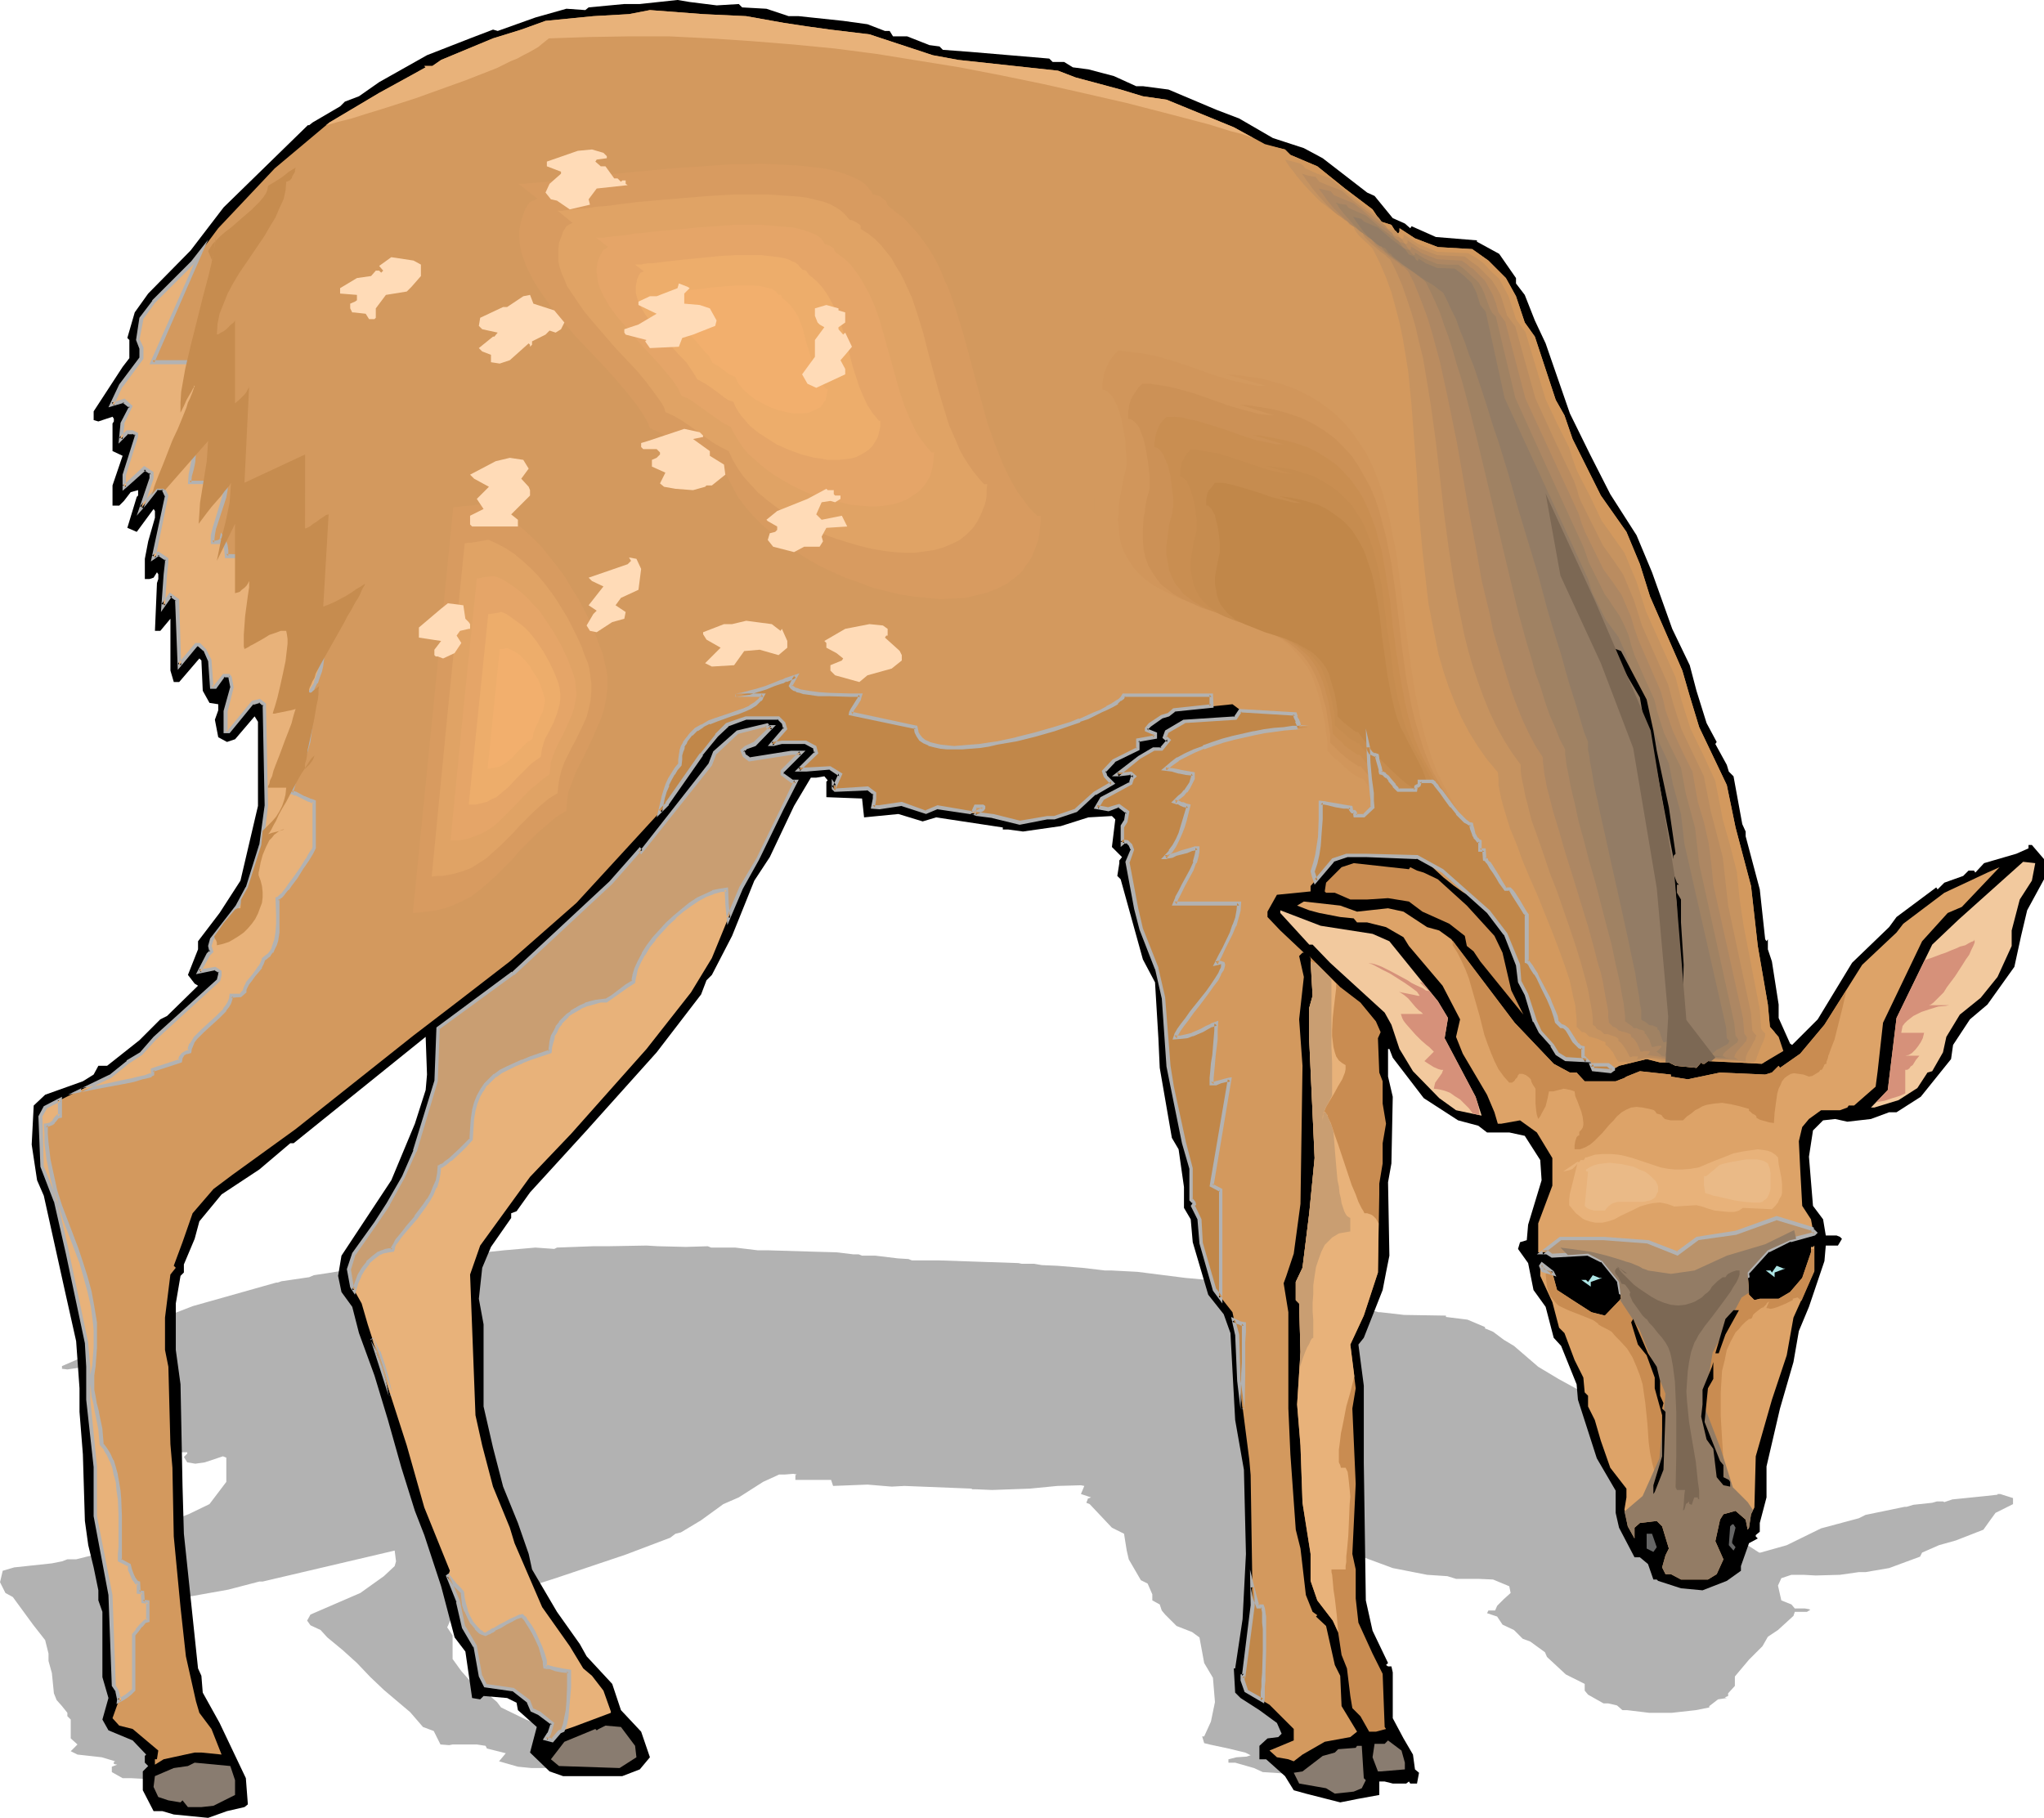 <svg xmlns="http://www.w3.org/2000/svg" fill-rule="evenodd" height="436.277" preserveAspectRatio="none" stroke-linecap="round" viewBox="0 0 3035 2700" width="490.455"><style>.brush1{fill:#b2b2b2}.pen1{stroke:none}.brush2{fill:#000}.brush3{fill:#d3995e}.brush4{fill:#d89b60}.brush5{fill:#e0a365}.brush6{fill:#e5a568}.brush7{fill:#edad6b}.brush8{fill:#f2af6d}.brush9{fill:#c18749}.brush14{fill:#937c65}.brush16{fill:#e8b27a}.brush17{fill:#f2c99e}.brush18{fill:#c98c51}.brush24{fill:#7c6854}.brush26{fill:#c99e72}.brush28{fill:#c68c4f}</style><path class="pen1 brush1" d="m1018 1852 33-1 5 2h36l33 4h15l66 2 36 1 25 3h8l5 2h20l33 4 16 1 5 2h40l118 4 5 1h18l12 2 23 1 37 3 34 4h10l38 2 71 9 33 3 51 9 45 4 29 5 66 15 10 1 28 10 18 2 7 2h3l35 4 62 1v2l32 4 26 11v2l12 5 16 12 15 9 36 31 30 18 31 17 38 18 23 17 31 25 25 15 10 12 16 14 14 8-2 1 18 9 3 3 7 2 13 21 5 3v2l20 23 8 22 2 1 3-1v4l5 6 11 18v7l17 11h2l39-11 51-25 56-15 10-5 58-12h3l10-3 28-3 7-2h9l2 1 12-4 49-5 18-2v-1h4l19 6v9l-26 13-8 11-10 14-41 16-25 7-25 11-3 6-46 17-35 6h-10l-28 4-36 1-18-1h-18l-15 5-5 11 5 22 15 6 5 6h15l6 1 2 1-5 3h-18l-2 6-23 21-15 10-8 14-20 20-21 25v14l-10 11v4l-5 2 3 1-13 2-13 10v2l-20 4-36 4h-33l-33-4h-7l-8-7-13-3h-7l-23-13-5-6v-10l-28-14-28-26-3-7-22-16-11-4-13-13-17-8-8-12-15-5 2-4h10l3-7 10-10 10-9-2-10-24-10-22-1h-33l-13-4-30-2-51-10-46-17-5-4h-2v12l7 9-2 29-5 8 2 32-5 8-5 7-29 21-7 3 7 19v33l4 60 10 13 23 14-3 2h8l2 2v20l15 10 15 6 3 7 5 1-2 5h-11l-2-1-3 1h-20l-13-1h-8v6l-32 2-26 1-51-4-17-1-13-6-28-8h-10v-5l12-3 15-1 6-2-8-4-25-6-28-6-8-2-3-10h3l10-22 6-29-3-36-13-22-7-38-11-8-23-9-17-17-5-6-3-9-11-6v-9l-7-16-10-5-18-31-3-13-4-25-18-9-33-35-5-2 2-5v-1l5-2-15-5 5-12-5-1-35 1-41 4-56 2-23-1h-7v-1l-100-4-19 1-36-3-51 2-3-9h-53v-7l2-1-5-1-12 1h-9l-24 11-36 23-23 10-33 24-30 18-8 2-8 6-66 25-104 35-84 27-20 8-8 1v2l-30 13-13 9-6 13 8 12v35l13 18 15 17 23 16 15 13 6 8 37 18 34 14 10 6 38 12 12 11 31 10 12 11-15 5-25 3h-89l-20-2-28-8 10-12-28-7-2-4-13-2h-36l-5 1-13-1-10-20-16-6-19-22-26-22-13-11-20-19-20-21-21-19-23-19-10-11-15-7-5-7 5-9 74-32 35-25 16-15 2-7-2-16-196 46h-5l-46 12-56 10-33 12-7 8-16 11v4l-5 1-8 12v20l8 15 2 45 3 20 21 60 4 3 3 7 25 14 39 24 3 11-6 1-26 2-27 3-51-2-18-1h-12l-16-9v-8l8-3-5-1v-3l2-1-20-6-36-4-10-5 10-10-10-9v-28l-5-5v-5l-8-10-8-9-4-10-3-30-5-18v-11l-5-20-18-23-30-41-11-6-8-16 4-17 17-5 56-6 15-3 8-3h13l48-12 31-9 9-2 47-13h-5l-11-4 16-12v-3l32-12 31-15 25-33v-36l-5-2-27 9-14 2-12-2-5-8 5-5v-2h-13l-10-5-3-14h-2l-30 10h-8l-5-6v-21l-15 4h-8l2-21 3-1v-3h-3l-4 2-6 1h-7v-9l5-8 10-10v-3l-2-1-26 10-13-2 13-13 2-1v-2l-10 1-10 3-7 3h-11v-9l16-13-16-2v-12l3-1v-1l-3-2-20 3-8-1v-4l44-19 10-4v-8l-3-1 11-11 20-8 63-19 49-19 124-35h2l6-2 41-6 7-3 20-3 31-5 71-12 64-8 33-3h7l57-6 46-4 28 2 4-2 54-2h22l57-1 17 1 41 1z"/><path class="pen1 brush2" d="m1064 8 33-2 5 5 36 2 33 11h15l66 7 36 5 26 10h7l5 8h21l33 13 15 2 5 5 40 3 118 10 5 5h17l13 8 23 3 38 10 33 15h10l38 5 71 30 34 13 50 29 46 15 28 15 66 51 11 5 27 33 18 8 8 7 2-3 36 16 61 5v2l33 18 25 36v8l13 17 15 38 16 34 36 104 30 61 30 59 39 61 23 55 30 84 26 54 10 38 15 48 15 28-2 3 17 31 3 10 7 7 13 71 5 11v7l21 79 8 74 2 3 2-3v15l6 18 10 64v20l17 38 3 2 38-38 51-84 55-53 11-15 59-44 2 3 10-10 28-10 8-8h8l2 3 13-14 48-14 18-8v-5h5l18 21v30l-25 46-9 38-10 46-40 56-26 22-25 38-3 21-45 56-36 23h-11l-27 10-35 4-18-4-18 2-15 15-6 39 6 73 15 20 4 24h16l5 2 3 3-6 10h-18l-2 23-23 68-15 36-8 46-20 69-20 86v46l-10 38v13l-6 5v2l3 3-13 7-12 34v7l-21 15-36 14-32-3-34-11-2-2h-5l-8-23-12-10h-8l-23-44-5-22v-33l-28-48-28-87-2-23-23-57-11-12-12-46-18-25-8-40-15-21 3-10 10-3 2-23 10-33 10-33-2-30-23-36-23-5h-33l-13-10-30-8-51-33-46-60-5-13h-2v41l7 30-2 99-5 28 2 109-5 25-5 26-28 71-8 10 8 61v115l3 204 10 45 23 48-3 3 3 2h5l2 9v68l16 30 14 24 3 22 6 5-3 16h-10l-2-3-4 3h-20l-12-3h-8v20l-33 6-25 5-51-13-18-5-13-21-28-25h-10v-20l12-11 16-2 5-5-7-16-26-19-28-18-8-8-2-36h2l11-73 5-97-3-125-13-74-7-129-10-28-23-29-18-61-5-17-3-34-10-17v-31l-8-56-10-17-18-104-2-44-5-83-18-34-33-119-5-5 3-19v-4l4-5-15-15 5-41-5-5-35 2-41 13-56 8-22-3h-8v-3l-99-15-20 6-36-11-51 5-3-28-53-2v-23l2-2-5-6-12 2h-8l-25 42-36 76-23 35-33 82-30 58-8 8-8 21-66 86-104 116-84 92-20 28-8 3v7l-30 43-13 31-5 46 7 38v122l14 61 15 58 22 54 16 46 5 23 37 63 34 48 10 18 38 41 13 39 30 32 13 38-15 18-26 10h-88l-20-7-29-28 10-38-28-25-2-11-14-7-35-3-5 5-12-2-10-69-16-21-20-76-25-76-14-36-20-64-20-71-20-66-23-63-10-39-16-22-5-24 5-30 74-112 35-84 16-50 2-23-2-56-196 158h-5l-46 39-56 37-33 40-7 26-16 38v12l-5 5-7 41v69l7 51 3 152 2 70 21 200 5 11 2 25 25 45 39 82 3 39-5 4-26 6-28 10-51-5-17-5h-13l-16-31v-28l8-8-5-5v-10l2-2-20-21-36-15-9-16 9-32-9-31v-97l-6-17v-15l-7-34-8-33-5-36-3-99-5-63v-35l-5-70-17-76-31-140-10-23-8-53 3-58 17-16 56-20 16-10 7-13h13l48-38 31-31 10-5 46-45-5-3-10-13 15-38v-12l32-42 31-48 26-111v-125l-5-8-29 34-12 4-13-7-5-26 5-14v-9l-13-2-10-18-2-45-3-3-30 35h-8l-5-17v-77l-15 18h-8l3-71 2-6v-7l-2-3-5 8-6 2h-7v-30l5-26 10-35v-10l-2-3-25 34-14-6 14-46 2-2v-8l-11 3-10 13-7 7h-10v-30l15-44-15-7v-41l2-3v-4l-2-3-21 7-7-2v-13l43-66 10-13v-27l-3-3 11-38 20-28 63-64 49-64 125-122h2l5-4 41-24 7-7 21-8 30-21 71-40 64-25 34-13 7 2 56-20 46-13 28 2 5-4 53-5h23l56-6 18 3 40 5z"/><path class="pen1 brush3" d="m1108 24 56 10 33 5 36 5 58 7 94 31 38 7 148 16 26 10 67 18 33 10 35 5 100 41 46 25 30 8 8 8 40 17 41 33 41 31 12 18 16 5 5 8 5 5 2-3v-5l23 15 34 13 51 3 24 17 26 26 15 27 13 39 15 21 31 94 13 23 12 35 42 84 38 54 20 48 15 48 48 110 11 38 14 46 41 86 13 63 23 87 10 89 15 87 3 33 13 15 7 21-32 19-39-2-41-2-5 4h-3l-2-2-7 8-31-3-10-5h-13l-20-5-41 10-13 8-25-3-5-12-36-3-13-8-7-13-18-19-8-16-12-40-10-18-3-26-18-46-26-33-68-61-38-20-76-2h-28l-21 7-33 38v8l-50 5-14 25v8l19 20 35 33h-2l-5 5 7 31-7 63 5 69-3 205-10 74-11 33-4 11 7 43v143l3 68 8 112 7 28 8 69 10 25 7 5-2 2 15 14 13 58 8 16 2 45 23 38-10 8-38 7-33 19-13 10-8-3-17-3-11-10 36-15v-17l-36-36-35-21-5-15v-7h2l13-105-3-193-2-23-15-117-3-69-7-33-26-33-21-69-2-36-10-20 2-3v-2l-5-5v-45l-10-38-18-84-5-31-7-101-10-44-24-58-7-31-13-69 8-18-3-7-5-5h-5l-3 2v-25l5-7 3-14-12-9-16 5-18-3 8-13 43-23 3-8 2-2-5-5-17 2h-3l33-25 21-12h12l10-13-5-5 2-8 26-15 76-6 8-11-12-9-87 9-8 7-10 2-18 13-5 5v3l13 5v5l-25 5v13l-36 17-15 16 2 7 10 10-25 15-29 26-32 10h-10l-41 8-40-10-23-3-59-10-17 7-36-12-33 5h-10l2-13v-8l-10-7-46 3h-2l-2-3v-5l2 2 8-18-15-10-36 3h-11l26-25-2-8-13-8h-36l-13 3h-2l20-23-2-8-8-8h-48l-28 11-16 15-23 28-50 74-135 147-99 87-79 61-64 49-175 139-94 68-28 21-31 36-15 43-13 35 3 3-8 10-8 64v48l5 25 3 115 3 35 2 102 10 105 8 73 15 67 5 17 18 24 15 38-30-3h-10l-46 10-13 8v-8h3l2-13-38-32-20-5-10-11 10-28-3-13-5-7-5-135-23-117v-74l-10-99v-49l-2-35-28-133-18-79-20-50-3-74 7-14 48-24 49-22 25-21 21-13 20-23 94-86 2-8v-5l-7-5-23 5 13-25 5-5-3-8 3-10 38-48 16-29 20-63 7-58-2-151-8-5-10 3-35 43h-5v-30l10-36-3-15-2-3h-8l-13 18h-5l-3-40-7-16-8-7h-5l-25 30-3-97-10-7-10 15 2-46 3-18v-5l-13-8-7 6 20-92-5-10h-10l-18 22-5 6 15-43v-9l-10-6-28 25-3 2v-18l19-56v-5l-6-2h-8l-10 10 3-23 12-25-10-8-17 5 12-28 31-41v-15l-5-12 5-31 18-26 58-58 38-51 84-89 81-68 74-44 51-28 18-10-2-2h12l13-9 77-32 42-13 36-13 71-7 53-3 31-6 79 6 64 3z"/><path class="pen1 brush3" d="m655 702-69 707h12l11-1 11-1 11-3 10-2 10-4 9-3 9-5 17-9 16-11 15-13 14-13 28-29 28-29 15-15 16-14 17-14 18-12v-8l1-9 3-16 5-16 6-15 7-16 16-32 8-15 8-17 6-17 6-17 4-17 2-19v-19l-1-10-2-10-2-11-3-10-6-18-8-19-9-20-9-19-11-20-11-19-12-19-13-19-14-18-15-17-15-16-16-14-17-14-18-12-18-10-19-8h-4l-6 1-9 1-8 1-9 2h-8l-2 1h-3l-1 1h-1z"/><path class="pen1 brush4" d="m673 754-60 602 11-1 10-1 9-1 9-2 9-2 8-3 16-7 14-7 13-10 13-11 12-11 24-24 11-13 13-13 12-12 14-12 14-12 16-10 1-14 2-14 5-13 5-14 13-26 13-27 6-14 6-14 5-15 3-15 2-16v-16l-1-8-2-9-2-9-2-9-6-15-6-17-7-16-8-16-9-17-10-16-10-17-11-15-12-15-12-15-13-13-14-13-14-11-16-11-15-8-16-7h-3l-6 1-7 1-15 1-6 1h-5l-1 1z"/><path class="pen1 brush5" d="m690 807-25 248-24 247 8-1h8l16-3 14-4 13-5 11-7 12-8 10-9 10-9 19-19 10-11 10-10 10-10 11-10 12-10 13-8 1-12 2-11 3-12 4-11 11-22 6-11 11-23 5-11 3-12 3-13 1-13v-13l-2-14-1-7-2-8-5-12-5-14-6-13-7-14-7-14-8-13-8-13-9-13-10-13-10-12-11-11-11-10-12-10-12-8-13-7-13-6h-3l-5 1-12 2-6 1h-5l-4 1h-1z"/><path class="pen1 brush6" d="m708 859-20 195-19 194h13l12-2 11-4 10-4 9-5 9-6 8-7 8-8 15-15 16-17 8-8 9-7 9-8 10-7 1-9 1-9 3-9 3-8 4-9 9-17 4-9 8-18 3-9 2-10 2-10-1-11-1-11-3-11-4-10-4-11-10-21-12-21-14-21-7-10-9-9-8-9-9-8-9-7-10-7-10-6-10-4h-6l-9 1-5 1-4 1h-3z"/><path class="pen1 brush7" d="m725 912-29 283h10l9-2 8-2 7-4 7-3 6-5 12-10 11-12 11-11 12-12 7-5 7-5 1-7 1-6 4-13 7-13 6-12 5-13 2-7 2-7 1-8v-7l-1-9-2-8-6-15-7-15-9-16-10-15-11-14-6-6-7-6-7-5-7-5-7-5-7-3h-2l-3 1-6 1-7 1h-2z"/><path class="pen1 brush8" d="m742 964-18 178 6-1 5-1 5-1 5-2 8-5 8-7 6-7 7-7 8-8 9-6 1-8 3-8 4-8 3-8 4-8 2-9 1-5v-4l-1-5-2-6-3-9-4-10-6-9-6-10-7-9-8-8-9-6-9-4h-3l-4 1h-5z"/><path class="pen1 brush3" d="m745 259-32-26h20l13-2 15-1 8-1 9-1 18-2 20-2 21-3 22-3 23-2 25-3 24-2 51-5 52-4 51-2 25-1h49l23 1 22 1 21 2 19 4 18 3 16 5 15 5 7 3 6 4 6 3 4 4 5 4 4 5 3 4 3 5h3l4 1 4 2 5 2 4 3 3 3 2 4 1 4 15 11 13 12 13 13 12 13 11 15 10 15 9 16 8 17 8 17 8 18 6 18 7 19 11 38 11 40 10 39 11 40 11 38 13 37 6 19 8 17 8 17 8 16 10 16 10 15 11 14 12 13h7l-1 11-1 12-2 11-2 10-3 10-3 9-4 9-5 7-5 8-6 7-6 7-6 6-8 6-7 5-8 4-8 5-9 3-9 3-19 6-20 3-22 2h-22l-22-1-24-3-23-4-25-5-24-7-23-8-24-9-23-10-23-11-22-12-21-14-20-14-19-14-17-16-17-16-14-17-12-17-11-18-4-9-4-9-9-4-9-5-17-10-16-11-16-12-15-12-16-11-17-11-9-4-10-4-4-10-5-10-7-10-8-11-8-11-9-11-10-12-10-12-22-24-24-25-23-26-23-26-21-26-9-13-10-14-8-13-7-13-7-14-5-13-4-13-3-13-1-13v-13l2-12 3-13 6-12 7-12 13-6z"/><path class="pen1 brush4" d="m798 295-14-11-14-11h8l9-1 12-1 12-1 14-2 16-1 17-2 18-2 19-3 19-2 42-4 43-4 44-3 44-3h21l21-1 21 1 19 1 18 1 18 2 17 2 15 3 14 4 13 5 11 5 9 6 7 8 3 4 2 4h2l4 1 7 3 3 3 3 2 2 4 1 3 12 10 12 9 11 12 10 11 9 12 9 13 8 14 7 14 6 15 7 15 11 32 10 33 9 33 9 34 9 33 9 33 11 31 6 15 6 15 7 15 7 13 8 14 9 12 9 12 11 11h5v10l-1 10-1 9-2 9-3 8-3 8-3 7-4 7-5 6-4 7-5 5-6 5-13 10-14 7-15 6-16 4-17 4-18 1-19 1-19-2-20-2-20-3-21-5-20-5-21-8-20-7-20-9-19-9-19-11-17-11-17-12-16-13-15-13-14-14-12-14-11-15-8-15-8-16-7-3-8-3-15-9-13-10-14-9-13-11-14-9-14-9-16-7-3-8-5-9-6-9-6-9-7-9-8-10-17-20-9-10-10-11-20-21-20-21-19-23-18-22-16-23-7-11-6-11-6-12-4-11-4-11-2-11-1-11v-11l2-11 3-10 4-11 7-10 5-2 6-3z"/><path class="pen1 brush5" d="m850 331-22-18h6l8-1 9-1 11-1 11-1 13-2 14-1 15-2 16-2 16-2 34-3 36-3 36-3 36-2h51l16 1 16 1 14 1 14 2 12 3 12 3 10 4 9 5 7 5 6 6 5 6 2 1h2l6 3 3 2 3 2 1 2v4l11 7 10 8 9 9 8 10 8 10 6 11 7 11 6 12 11 24 9 27 8 26 7 28 15 55 8 27 8 26 11 25 5 12 6 11 7 11 7 10 8 10 8 9h5l-1 8v8l-1 8-2 7-5 13-6 12-7 10-9 9-10 8-12 6-12 5-14 4-14 2-15 2h-15l-16-1-16-2-17-3-17-4-17-5-16-5-17-6-16-8-16-7-15-9-15-9-14-10-13-10-13-11-11-12-10-11-9-13-7-12-6-13-12-6-12-7-22-16-23-16-12-7-13-6-2-7-4-7-5-7-11-15-6-8-14-17-16-17-16-17-32-37-15-18-13-19-6-9-6-9-4-10-4-9-3-9-2-9v-18l1-9 3-8 3-9 5-8 5-3 2-1 2-1z"/><path class="pen1 brush6" d="m903 367-9-7-9-7h11l7-1 9-1 9-1 10-1 11-2 12-1 25-3 26-2 29-3 28-2 28-2h41l12 1 12 1 12 1 11 1 9 2 10 3 8 3 7 3 6 4 4 5 3 5h2l2 1 5 2 4 3 1 3 1 2 8 6 8 6 7 7 6 8 6 8 5 8 10 18 9 20 7 20 6 21 6 22 6 21 6 22 6 21 7 21 8 19 9 19 5 8 6 8 6 8 6 7h4l-1 13-2 12-3 10-5 9-6 8-7 7-9 6-8 5-10 4-10 3-12 2-11 1h-13l-12-1-13-1-13-3-13-3-14-3-13-5-13-4-13-6-12-6-12-7-12-7-11-8-10-8-10-9-9-8-8-10-6-9-6-10-5-10-10-5-9-6-35-25-9-6-10-4-3-6-2-5-4-6-4-6-10-12-11-13-12-13-13-14-25-29-12-14-11-15-8-14-4-8-3-7-2-7-1-7-1-7v-7l1-7 2-7 3-6 4-7 4-2 3-2z"/><path class="pen1 brush7" d="m956 403-13-10h8l5-1 7-1h6l8-1 8-1 8-1 18-2 20-2 41-4 20-1h39l17 2 8 1 7 1 7 2 6 3 5 2 4 3 3 4 3 3 2 1 4 1 2 3 1 1 1 2 5 4 6 5 10 11 8 12 7 13 7 14 5 15 9 31 8 31 10 31 6 14 6 13 8 12 9 11h2v9l-2 9-2 7-4 7-4 6-5 5-6 4-7 4-6 3-8 2-8 1-9 1h-18l-9-2-9-1-20-5-19-7-18-8-17-11-8-5-8-6-7-6-6-7-6-7-5-7-4-7-3-7-8-3-6-4-13-10-13-9-7-4-7-4-4-7-6-9-6-9-9-9-18-20-18-21-8-10-8-11-6-10-5-11-3-11v-10l1-5 1-5 2-5 3-5 3-1 2-1z"/><path class="pen1 brush8" d="m1009 439-9-6h9l4-1 8-1 11-1 11-1 12-2 26-2 13-1h24l11 1 9 2 8 2 3 2 3 2 2 2 1 2 2 1h2l2 2v2l7 6 7 7 5 7 5 8 7 18 5 20 6 19 5 19 4 9 4 8 5 8 6 7h2l-1 6-1 5-1 5-3 4-2 3-3 4-4 2-4 2-9 4-11 1h-11l-12-2-12-3-11-4-12-6-11-6-9-7-9-8-7-9-4-9-5-2-4-2-8-6-8-6-9-5-2-4-3-6-5-5-5-6-5-6-6-7-12-12-5-7-5-7-4-7-3-6-2-7v-6l1-6 3-7 4-1z"/><path class="pen1 brush9" d="m1444 1208 5-11h6l2 1h2l2 1v1l-2 2-3 2-3 2-5 2 3 1 23 3 40 10 41-8h10l32-10 29-26 25-15-10-10-2-7 15-16 36-17v-13l25-5v-5l-13-5v-3l5-5 18-13 10-2 8-7 56-6v-17h-130l-2 4-4 3-5 4-7 4-7 5-9 4-10 5-11 4-11 5-12 4-26 9-28 8-28 7-28 6-14 2-13 2-13 1-12 1h-23l-10-1-9-2-8-2-6-3-6-4-4-5-2-6-1-7-97-20 1-3 1-3 6-8 4-7 2-4v-3h-46l-15-1-15-2-7-1-6-2-5-1-4-2-3-2-2-2 7-14-9 3-5 2-6 2-11 5-13 4-13 5-12 3-11 3h-9 41l-2 4-3 3-6 6-8 5-9 5-10 3-10 4-21 7-11 4-10 5-9 5-8 8-7 8-3 5-2 5-2 6-1 6-1 7-1 8-5 6-5 7-5 8-3 9-4 9-2 10-5 20 11-11 50-74 23-28 16-15 28-11h48l8 8 2 8-20 23h2l13-3h36l13 8 2 8-26 25h11l36-3 15 10-8 18-2-2v5l2 3h2l46-3 10 7v8l-2 13h10l33-5 36 12 17-7 52 9zm499-128-11 1h-12l-14 2-14 1-14 2-16 3-31 7-15 4-15 5-14 5-14 5-13 6-11 7-10 7-9 7 11 2 10 2 10 2 11 1-1 8-3 6-4 7-4 5-4 5-5 4-4 3-3 4 5 1 6 2 5 2 4 1-5 21-3 10-3 10-5 9-5 9-5 9-8 8h4l6-2 7-2 8-3 7-2 7-3 6-1h3v5l-1 5-3 11-5 11-5 11-6 11-6 10-5 9-3 9h96l-1 10-3 12-3 11-5 12-11 22-6 11-5 11 4-1h4l1 1 1 1v2l-1 3v3l-4 6-5 8-6 9-7 10-16 20-7 11-8 9-6 9-5 8-4 6-2 3-1 2 10-1 8-1 8-3 15-6 6-3 7-4 8-3v11l-1 12-3 25-1 12-1 11-1 10v9l3-1h3l8-2 7-2 3-1 3-1-27 157 13 7v160l-8-11-21-69-2-36-10-20 2-3v-2l-5-5v-45l-10-38-18-84-5-31-7-101-10-44-24-58-7-31-13-69 8-18-3-7-5-5h-5l-3 2v-25l5-7 3-14-12-9-16 5-18-3 8-13 43-23 3-8 2-2-5-5-17 2h-3l33-25 21-12h12l10-13-5-5 2-8 26-15 76-6 7-10 82 4 1 5 2 5 2 6 1 4h14zm-111 881 8 4 4 1h3v42l-1 16v33l-1 36-5-42-3-69-5-21zm27 396 4 15 5 14h6l2 3v6l1 6v9l1 9v33l-1 22-1 11v20l-1 8v13l-25-15-5-15v-7h2l13-105-1-27z"/><path class="pen1 brush1" d="m1446 1210 5-11-2 1h6l2 1h2l-1-2v1l1-2-2 2v-1l-2 2-4 2-10 6 9 3h1l23 3h-1l41 10 41-8h11l33-11 28-26v1l29-17-13-13 1 1-2-7-1 3 15-16h-1l37-18v-14l-2 2 28-5v-9l-15-6 2 3v-3l-1 2 5-5 17-12 10-3 9-7h-2l59-6-1-21h-134l-3 5 1-1-4 4-5 3-6 4-8 4h1l-9 5-10 4-11 5-11 5v-1l-12 5-26 8-28 8-28 7h1l-28 6-14 2-13 2-13 1-12 1-12 1-11-1h1l-10-1-9-2-8-2h1l-7-3-5-4 1 1-4-5-3-5 1 1-2-9-98-21 2 4 1-3 1-3 5-7 5-8 1-4 2-6h-18l-32-1-15-1-15-2-6-1-6-1-5-2-4-1h1l-3-2-2-2v3l11-20-15 5-6 2-6 3 1-1-12 5-13 5-13 4-12 3h1l-12 3-8 1v5h41l-2-4-2 4v-1l-3 4-6 5-8 5h1l-9 4-9 3-11 4-21 7-11 4-10 6h-1l-9 5-8 8-7 9-3 4v1l-3 5-2 6v1l-1 6-1 7v8-2l-5 6-5 8-5 8-4 9-3 9-3 10v1l-7 29 18-18v-1l51-73h-1l23-28 16-15h-1l27-10h48l-2-1 8 8-1-1 2 8 1-3-24 28h9l12-3h36-2l13 7-1-1 2 8 1-3-30 30h17l36-3h-2l15 10-1-4-8 18h5l-7-10v15l4 4h3l46-2-1-1 10 8-1-3v8l-3 15 13 1 33-5h-1l37 12 19-8-2 1 54 8-1-5-53-9-19 8h2l-36-13-34 5h1-10l3 3 2-12v-10l-12-9-47 3h-2l2 1-2-3 1 2v-5l-6 1 5 7 11-25-18-11-37 2h1-11l2 5 27-26-3-11-15-8h-36l-13 2h-2l2 5 21-24-3-10-9-9h-50l-29 10-16 16v1l-22 28h-1l-51 73h1l-11 11 5 3 4-20 3-10 4-9h-1l4-8 5-9v1l4-7 6-7 1-9v1-7l2-7v1l2-6h-1l3-5v1l2-5 7-9v1l8-8v1l9-6h-1l10-5v1l10-4 22-8 10-3 10-4 9-4 8-5 7-7h1l2-3v-1l4-7h-45l1 5 8-1 11-2h1l12-4 13-4 12-5 12-4h1l5-3v1l5-2 9-4-3-4-8 16 3 4 4 3 4 1v1l5 1 6 2h1l7 1 14 2h16l32 1h14l-2-3-1 2-1 4v-1l-5 8-5 8-2 4-1 5 100 21-3-2 1 7 3 6 4 6 6 4 7 3 1 1 8 2 9 2 10 1h23l12-1h1l13-1 13-2 13-3 29-5 28-7 28-8 26-9 12-4v-1l12-4 10-5 10-5 9-4 8-4 7-4v-1l4-4h1l4-3 2-4-2 1h130l-3-3v17l2-3-56 6-9 8 1-1-10 3-18 12-1 1-5 6v5l14 6-2-2v5l3-3-28 5v16l1-3-36 18-16 17 3 9 10 11 1-4-26 15-29 26 2-1-32 11h-10l-41 7h1l-40-10h-1l-23-3h1l-3-1v5l5-2 3-2h1l3-2 2-3v-4l-3-2h-13l-5 11 3-1 1 5z"/><path class="pen1 brush1" d="M1943 1083v-6l-11 1h-13l-13 2-14 1-15 2-15 3h-1l-31 7-15 4-15 5-14 5v1l-14 5-13 6-11 6h-1l-9 7-1 1-13 11 16 2 10 3h1l10 2 10 1-2-3-1 7v-1l-2 7-4 6-4 6v-1l-4 5-5 4-4 4-6 6 9 3v-1l5 3 5 2h1l5 1-2-3-6 20-3 10-3 10-4 9-5 9-6 8h1l-12 13h8l2-1h1l6-1 6-3 8-2 8-2 7-3 5-1 2-1h1l-3-3v5l-1 5-3 11h1l-5 11-6 11-6 11-5 10-5 9v1l-5 12h100l-3-4-1 11-2 11-4 11v-1l-4 12-11 23-6 11-8 16 9-2 3-1h-1l2 1-1-1 1 1-1-1v3-1 2l-1 3v-1l-3 7-5 8-6 9-7 10-16 20-8 10-7 10-7 9-5 7-4 7-1 3-2 6 13-1 9-1 8-3h1l14-6 7-4 7-4-1 1 8-3-4-3v11l-1 12-2 24-2 12-1 12-1 10v11h10l7-3 8-2h3l3-1-4-3-27 159 15 8-1-3v160l5-1-9-12v1l-20-69v1l-2-36-10-21v2l2-3-1-4-5-6 1 2v-46l-10-38-18-83-5-31-8-102-10-43v-1l-23-58-7-30-13-69v2l7-20-3-8-6-6-7-1-4 3 5 2v-25 2l5-8 3-16-15-11-17 5h1l-17-3 2 5 8-13-2 1 44-24 3-9v1l4-4-8-7-19 2h1-3l2 5 32-26 21-12h-1 13l13-16-7-6v3l3-8-1 1 26-15h-2l78-5 8-12-3 1 82 5-3-2 1 5 3 6h-1l2 5v-1l2 7h16v-6h-14l3 2-1-4v-1l-2-5-3-5h1l-2-6-85-5-8 12 2-1-77 5-27 16-4 11 7 6v-4l-11 13 3-1h-13l-22 13-39 30h11l17-2-2-1 5 5v-4l-3 3-3 9 2-2-44 23-10 17 22 4 16-6h-2l13 10-2-3-2 13v-1l-5 8v32l7-6-2 1h5l-2-1 5 5-1-1 3 7v-2l-8 19 13 70 8 31 23 59v-1l10 44v-1l7 102 6 30 17 84 11 38v47l5 5-1-2v2l1-1-3 4 11 22-1-2 3 36 20 70 14 19v-170l-15-8 2 3 27-161-6 1-4 1-7 2-8 2h1l-4 1h-3l4 3v-9l1-10 1-11 1-12 3-24v-13l1-15-11 4-1 1-7 3-7 4-14 6h1l-8 2-9 2h-9l3 4 1-2h-1l2-2 4-7 5-7 7-9 7-10 8-10 15-20 7-10 7-9 4-8v-1l4-6 1-3 1-4v-2l-1-3-3-1-3-1h-3l-4 1 3 4 6-11 5-11 11-22 5-12 1-1 3-11 3-11 1-14h-99l3 4 3-9v1l5-10 5-10 6-11 6-11 4-11h1l3-11v-1l1-5v-8h-7l-6 2-7 2-7 2-8 3-7 2-6 2h1-4l2 5 7-8h1l6-9 5-10 4-9 4-10 3-10 6-24-8-2h1l-5-2v1l-6-3-5-1 1 5 3-4 4-3 5-4 4-5h1l4-6 3-6 4-8v-10l-12-2-11-2h1l-11-2-10-1 1 4 9-7 10-7h-1l12-6 12-6 14-6v1l14-5 15-5 15-4 31-7 15-3 15-2 14-2 13-1 12-1h11v-6 6zm-109 877-4 3 8 4h1l4 2h4l-3-3v58l-1 16-1 53 6-1-6-42v1l-2-69-6-22-6-4 6 27v-1l3 69 5 42h6l1-53v-47l1-14v-15l-6-1-4-1h1l-13-6 6 4zm28 397-5 1 3 15 6 16h8l-2-2 1 3 1 5v15l1 9v33l-1 33-1 11v9l-1 8v12l4-2-25-14 2 1-5-15v1-7l-3 3h4l14-107v-1l-1-27-6-26 1 53-13 105 3-3-5 1v9l6 17 29 17 1-9v-16l1-9v-11l1-33v-51l-1-6v-1l-1-6-2-5h-8l2 2-4-14-10-40 6 26z"/><path class="pen1 brush3" d="m1882 216 4 5 5 7 5 7 5 7 13 15 14 15 14 14 7 6 7 6 6 4 6 3 6 2 4 1 4 4 4 6 4 5 3 1 2 1 1 5 1 4 6 8 6 7 4 6 11 23 10 22 8 23 7 25 5 24 4 25 4 26 3 26 2 26 1 27 2 54v54l1 55 2 54 1 28 2 27 3 26 4 26 4 26 6 25 7 25 8 25 10 24 11 23 13 22 14 22 16 20 9 11 10 10v9l2 10 1 11 3 10 5 22 9 22 9 23 11 23 23 48 23 48 11 24 9 24 8 24 6 24 3 12 1 11 1 12 1 11 4 5 4 4 4 1 3 2 6 6h3l3 1 8 2 7 3 3 1 3 2v4l3 2 3 3 6 6 5 8 4 7 15 1 3-2 41-10 20 5h13l10 5 31 3 7-8 2 2h3l5-4 41 2 39 2 9-6 2-10 3-10 3-10v-4l1-4v-1l1-2-7-8-3-33-15-87-10-89-23-87-13-63-41-86-14-46-11-38-48-110-15-48-20-48-38-54-42-84-12-35-13-23-31-94-15-21-13-39-15-27-26-26-24-17-51-3-34-13-23-15v5l-2 3-5-5-5-8-16-5-12-18-41-31-41-33-40-17-8-8-26-6z"/><path class="pen1" style="fill:#c69360" d="m1908 237 3 5 4 6 5 6 5 7 11 13 13 14 12 12 7 5 6 5 6 4 5 3 5 2 4 1 1 2 2 2 1 2 2 3 4 5 3 1 3 1 1 4 3 5 4 5 5 5 10 9 4 4 2 3 10 20 9 21 8 22 6 22 6 23 5 24 4 24 4 25 5 51 4 53 4 53 3 54 5 54 6 53 3 26 5 26 5 25 5 25 7 24 8 24 9 23 10 23 11 21 13 21 14 20 16 19 1 9v10l2 10 2 10 3 11 3 10 7 23 10 24 9 25 11 26 11 25 21 52 10 26 9 25 8 24 5 24 3 12 1 11 1 10v11l4 4 4 4h3l3 2 5 5h2l3 1 7 2 7 3 3 1 2 1v4l3 2 3 3 5 6 4 8 4 6h12l1 1v2l1-1 1-1 32-6 10 2 9 2h12l4 3 4 2 14 1 14 1 6-7 3 2h2l2-2 3-2 36 2 35 2 2-2 2-3 1-4 2-5 4-10 4-9 1-3 1-4v-3l-3-3-3-4-1-14-1-15-12-62-12-62-6-40-4-40-10-39-11-39-11-57-18-39-19-39-13-41-9-35-22-49-22-49-7-22-7-22-18-43-34-48-18-38-10-19-9-18-6-17-5-16-18-36-17-36-30-100-14-19-11-34-7-13-7-13-12-11-11-12-11-8-12-7-46-2-29-12-21-14v5l-1 1-2 1-2-2-2-3-2-3-2-4-14-4-6-8-6-8-18-14-18-14-36-30-19-7-18-8-3-4-4-3-11-3-12-3z"/><path class="pen1" style="fill:#ba8c60" d="m1933 258 3 4 4 6 4 5 4 6 10 12 11 12 11 11 6 5 6 4 5 4 4 2 5 2 4 1 3 4 2 4 4 4 2 1 3 1v2l1 2 2 3 3 3 6 6 7 6 7 6 7 5 3 3 2 2 2 1 1 2 9 18 8 19 7 20 7 21 6 21 5 22 6 24 4 24 4 24 4 25 7 51 6 52 3 26 3 27 7 53 8 52 5 26 5 25 5 25 6 24 7 24 8 24 8 22 9 22 10 21 11 20 12 19 13 18v8l1 9 2 10 2 9 2 11 3 11 6 24 9 25 9 26 9 27 11 28 19 55 9 27 8 26 7 26 3 12 2 11 2 11 2 11 1 10v9l4 3 1 2 2 2 3 1 2 1 5 5h5l6 2 6 2 3 2 1 1v3l3 2 2 2 5 7 4 7 3 6h2l2-1h8v2l-1 1-1 2 1-1h1l12-2h12l16 3h11l4 3 3 2 13 1h12l3-2 3-4 1 1 1 2h2l2-3 2-2 32 2 16 1 15 2v-5l1-4 2-5 5-8 4-8 2-3 1-3v-1l1-2-3-3-3-4-1-12-1-14-17-80-17-80-8-72-18-69-10-51-33-69-12-37-4-15-4-15-39-88-6-19-6-19-16-38-15-22-15-21-17-34-16-32-3-8-2-8-5-14-29-61-28-61-15-53-15-54-6-8-6-8-10-31-6-11-7-11-10-10-10-10-10-7-10-8-20-1-21-1-26-10-9-6-9-6v4l-2 1v1l-3-2-1-2-2-3-3-3-6-2-6-2-5-7-5-7-32-25-17-13-16-14-16-6-17-7-3-4-1-1-1-2-11-2-10-3z"/><path class="pen1" style="fill:#ad8763" d="m1958 280 3 4 3 4 7 10 9 11 10 10 10 9 5 5 4 3 5 3 4 3 4 1h3l3 4 1 2 1 2 3 3 2 1 2 1 1 2 2 2 2 3 3 3 9 7 9 8 10 7 4 3 4 4 4 2 3 3 2 2 1 1 8 16 7 17 7 18 7 19 6 20 6 22 6 22 5 23 5 23 5 24 10 49 9 51 9 52 10 52 9 51 12 50 5 25 7 24 7 23 7 23 7 22 8 21 8 20 9 19 10 19 11 17v7l1 8 1 9 2 10 2 11 3 11 3 12 3 12 8 26 8 28 9 29 9 29 18 59 8 29 7 27 4 13 3 13 2 12 2 11 2 11 2 10v9l1 8 2 2 1 1 2 2 1 1 3 1 2 1 4 4h2l2 1 5 1 5 2 3 1 1 2v2l3 2 2 2 4 6 3 7 2 5h2l3-1h8l1 1-1 1-1 2-1 1-3 2h1l1-1 16 2 7 2 3 1 4 1h9l3 1 4 2 10 1 11 1 3-3 3-2 1 1h3l3-3 14 1 14 1 27 1-3-2-3-2 1-3 2-4 7-8 3-3 3-4 2-2v-2l1-3-2-3-2-3-2-23-22-99-22-99-3-31-4-31-7-31-9-30-2-11-2-11-4-23-15-30-14-30-11-31-3-14-4-14-33-76-6-17-5-17-14-33-13-19-14-19-28-57-5-13-4-13-79-171-30-114-5-7-5-7-4-14-5-13-11-20-9-9-4-4-5-5-2-1-2-1-4-4-9-6-18-1-18-1-23-9-8-5-8-5v4l-2 1-3-3-4-6-5-2-6-1-4-6-4-7-29-21-14-12-14-11-29-12-3-3-2-3-9-2-9-2z"/><path class="pen1" style="fill:#a08263" d="m1983 301 3 3 2 4 7 9 8 9 8 9 8 8 8 6 4 3 4 2 3 1 3 1 2 3 2 3 3 3 1 1h2l1 2 2 2 3 4 4 3 5 4 5 4 24 17 6 4 5 4 4 3 4 3 2 2 1 1 7 14 7 15 7 16 6 18 7 19 6 19 6 21 7 22 6 22 6 23 12 48 12 50 12 51 24 101 12 50 13 47 7 23 6 22 8 22 6 20 7 20 8 18 7 18 8 15v7l1 7 1 9 2 10 2 10 2 11 3 13 3 12 3 14 3 14 8 29 8 31 9 31 16 62 8 30 6 29 3 13 3 13 2 12 2 11 2 10 1 10 1 8v8l2 1 1 1 1 1 2 1 1 1 2 1 4 4h4l4 2 5 1 3 2v3l2 1 1 2 4 6 1 3 1 3 1 3 1 2h2l3-1 7-1 2 1v1l-1 1-2 2-2 2-4 3 1-1h1l4 3 3 3 12 3h8l6 3 9 1 9 1 3-3 2-2 1 1h2l2-1 1-2 12 1 12 1 23 1-6-1-5-3 1-3 3-3 7-6 4-3 4-3 3-2v-2l1-1v-1l-2-3-2-3-2-19-26-118-26-118-6-53-14-52-7-38-13-26-12-25-9-28-2-6-1-6-3-11-15-33-14-32-5-15-4-15-6-14-7-14-11-16-5-8-6-8-12-24-12-24-4-12-4-11-51-111-50-110-29-121-5-5-4-7-4-11-4-11-4-9-5-8-16-15-7-6-7-5h-16l-15-1-19-8-8-5-6-4v3l-2 1-3-3-3-4-5-2-4-2-4-5-3-5-25-18-24-20-25-11-2-2-2-3-8-1-8-2z"/><path class="pen1 brush14" d="m2009 322 4 6 5 7 6 8 7 8 7 6 7 6 3 2 3 1 3 2h2l2 2 2 3 2 3 3 1 1 1 2 3 4 3 5 4 6 5 6 4 28 20 7 4 6 4 5 4 4 3 3 2 1 1 6 12 6 13 7 14 6 17 7 17 6 18 8 20 7 21 7 21 7 22 7 23 8 23 15 49 14 50 30 99 13 49 7 24 7 23 7 22 6 22 6 21 6 19 6 19 5 17 5 17 6 15v12l2 9 1 9 2 10 2 12 2 12 3 14 3 13 3 15 7 31 7 32 15 67 7 32 7 32 3 15 3 14 3 14 2 13 2 12 2 11 1 10 2 9v14l2 2 3 1 1 1 2 1 3 3 3 1h3l4 2 3 1v3l2 1 1 2 2 6 2 6 2 4h2l3-1 4-1 4-1h1l1 1v2l-2 1-2 3-4 2-4 3 2-1-2 11 10 2h6l5 3 16 1 4-4 1 1h1l3-2 19 1 20 1-17-3 1-2 4-3 3-3 5-2 5-3 4-2 3-2 1-2v-1l1-1-4-4-1-16-62-273-5-44-12-44-6-31-20-43-8-23-5-19-24-55-7-23-11-25-19-26-20-40-6-20-124-269-28-128-8-10-6-19-7-14-13-12-12-9-26-1-17-7-11-7v2l-1 2-3-3-2-4-8-3-6-8-20-15-20-17-21-9-4-4-12-3z"/><path class="pen1" d="M901 232v3l-15 2-2 3 8 7h7l13 18h5l5 5 2-2h5v5l3 2-46 5-12 16 2 8-30 7-19-13-9-2-8-10 6-13 17-15v-3l-21-8v-7l46-16 21-2 17 5 5 5zM625 393v17l-14 16-7 7-31 5-15 20v14l-2 2h-8l-5-8-18-2h-2l-3-6v-7l7-3 3-2v-8l-25-2v-8l25-15 21-3 7-8h5l3 3 3-3-6-7 18-13 33 5 11 6zm399 35-8 8v15l23 2 15 5 10 18-2 8-33 13-16 5-5 13-43 2-7-10 2-2-31-8-2-3v-5l21-7 27-16-27-13v-5l17-8h10l31-12 2-7 13 5 3 2zm-201 33 15 18-5 10-8 5-9-3-6 6-20 10v5l-3 3v-3l-2-2-28 25-15 5-13-2v-11l-13-5-5-5 21-17h2l5-6-23-5-5-5 2-12 34-16h6l24-16 10-2 5 13 31 10zm422 0 10 3v15l-7 5-3 2v3l7 8 3-3 10 21-10 12-7 8 7 13v8l-43 20-13-6-8-14 19-26v-25l14-19-7-4-3-3-4-10v-11l17-5 18 5v3zm-201 186v2l-15 3 25 18v7l21 13 2 15-20 16h-8l-2 2-18 5-26-2-17-3-6-5 8-16-20-9v-10l7-3 5-5v-3l-5-5h-20l-3-3v-6l10-3 54-18 23 5 5 5zm-259 49-11 15 11 12 2 5v8l-28 28 10 8v10h-68l-3-3v-13l20-10-10-15 18-18-22-12-6-6 38-20 21-5 20 3 8 13zm453 32v6l2 2h8v5l-8 5-7-2-13 2-8 18 8 8 30-6 8 16-31 2-7 13 2 7-5 8h-23l-15 8-31-8-8-10 3-10 8-2 3-3v-5l-14-8-2-2 16-13 45-18 28-15 2 2h9zM952 845l-4 31-26 12-8 11 15 10-2 10-18 5-23 15-10-2-5-8 10-17 5-5-12-8 22-28-17-8-5-5 58-20 5-5-3-5 11 2 7 15zm-261 74 5 5 2 3v7h-2l-13 3-5 7 7 11-10 15-17 8-8-3h-3l-2-2v-8l10-13-33-5v-15l33-28 10-8 23 3 3 20zm468 18 2-3 8 18v10l-13 11-28-8-23 2-15 21-33 2-10-5 23-23-21-12-5-8v-3l31-12h12l21-5 38 5 13 10zm159-3v10h-2l-2 3 20 18 2 2 3 6v8l-15 12-36 10-12 10-36-10-7-7v-8l17-7 2-3-10-8-15-8v-7l-3-3 31-18 36-7 20 2 7 5z" style="fill:#ffdbb7"/><path class="pen1 brush2" d="m2445 1039 10 46 5 30 18 84 10 69-3 3v5l-32-169-6-25-5-5-7-41-34-58-7-16 13 5 38 72z"/><path class="pen1 brush16" d="m1146 1080-26 25-12 5-6 5 3 8 8 5 63-10h13l-28 28v4l15 11h5l-20 41-36 74-25 42-43 105-31 51-66 84-112 126-61 64-74 102-15 43 8 209 10 45 16 61 25 61 7 23 41 95 41 58 20 33 13 11 17 22 11 31v2l-56 21-21 7-10 13-10-3 6-7 4-16-20-15-10-4-5-13-23-18-41-5-8-15-7-44-18-28-8-38-15-38 3-8-38-94-26-92-58-180-9-31-14-25-5-26 7-23 33-45 18-29 23-40 17-39 31-103 3-79 112-81 145-135 43-49 2 3 102-129 8-18 33-31 43-10 2 3h6z"/><path class="pen1 brush17" d="m3017 1308-18 28-12 46v23l-21 46-25 31-31 25-20 33-5 23-16 28-7 2-15 23-28 18-36 11h-5l25-26 13-107 53-109 39-37 96-86 18 2-5 26z"/><path class="pen1 brush18" d="m2094 1288 10 5 10 3 21 10 43 39 41 45 12 25 13 56 18 36-64-79-10-15-10-8-3-15-23-18-40-18-20-15-31-5-31 2h-25l-23-10h-13l-2-2 2-13 23-23 18-6 82 9 2-3z"/><path class="pen1" style="fill:#dda368" d="m2892 1356-38 42-58 121-8 72-3 23-32 28h-8l-2 3-11 4h-28l-18 13-10 12-5 21 2 41 3 55 13 20 3 16 5 5-39 10-33 15-30 33 2 33 8 8 8-2h28l17-10 18-21 13-38v-8h3l2-2v38l-31 69-10 56-22 66-24 84-2 76-5 10-3 20-2 3-3-15-15-13-18 5-5 8-7 32 12 27-10 22-13 8h-40l-15-8h-8l-5-10 5-18 5-10-10-33-8-8-25 3-8 7v16l-10-18-5-25 3-18v-13l-24-31-14-40-9-31-10-20v-16l-5-5-2-22-13-26-15-40-8-8-10-38-18-39v-15l2-2 16 12 7 26 23 15 28 18 20 5 24-25-3-25-25-31-21-11-53 3-8-5h-13v-43l21-56v-41l-23-38-25-18-28 5h-5l-5-17-11-26-36-61-10-25 6-26-26-50-50-59-8-13-26-15-28-7h-15l-5-6-20-2-31-6-15-4-18-7 10-6 54 6 25 9 46-5 23 5 35 23 18 5 18 13 94 124 58 61 24 13h10l12 13h46l13-5 3-2 20-8 46 5v3l25 4 48-10 67 3 10-3 10-10 2 3 30-21 36-43 56-89 51-48 10-13 61-46 64-30 18-8-56 59-21 9z"/><path class="pen1 brush18" d="m2295 1892 1 10 1 9 2 7 3 7 4 5 4 5 4 4 6 3 11 5 13 5 15 6 7 3 7 5v1l5 3 10 5 5 3 6 7 6 6 11 12 8 13 6 14 5 13 4 13 2 14 2 14 3 29 1 14 1 15 2 15 3 15 4 15 5 15 2 4 2 3 4 4 6 3 6 1 7 1 8-1 8-2 8-2 15-6 7-3 7-4 6-2 5-2 4-2h3l-1-13v-14l-1-14-1-16-2-34v-34l1-17 1-16 4-16 3-15 6-13 7-13 5-5 4-5 5-5 6-5h2l2-1 1-2 1-3 1-1 2-2 5-4 4-3 2-1h1l3-3 2-2v-1l1-1 3-2-4 9v1h2l4 1 5-1 6-2 12-5 6-3 4-2v-2l7-2 6 5 19-44v-33h-5v5l-13 38-18 21-17 10h-28l-8 2-8-8-2-33 23-25-26 6-26 7-54 13-27 6-27 4-27 4-27 2 3 22-24 25-20-5-28-18-23-15-7-25h-1l-2-1-7 2z"/><path class="pen1" d="M2305 1891v-1l-16-12-1 2 3 7 14 4zm12-51h65l65 4 43 18 31-22 57-9 60-22 53 16 1 2 3 4-1 1-36 10-33 15-30 33v5l-26 14-48 30-109-17-6-2-2-16-25-31-21-11-53 3-8-5h-7l27-20z" style="fill:#ba936b"/><path class="pen1 brush1" d="m2311 1896-4-8-18-14-4 6 4 9 22 7-5-7-15-4 2 1-3-7v3l1-3-3 1 15 12h-1l1 1 3-4 5 7zm7-54h-1 65-1l66 5h-1l45 18 31-23h-1l57-8 61-22h-2l53 16-2-3 1 3 4 5v-4l-1 1h1l-36 9-33 16-32 34v6l2-2-26 14h-1l-48 30h2l-108-17-6-2 2 2-2-17-27-32-21-12-54 3 1 1-8-6h-8l1 6 27-21-2-5-34 26h15-1l8 5 54-3h-1l20 10v-1l25 31-1-1 3 18 7 3h1l109 17 49-30 28-15-1-7v2l30-33v1l32-16v1l36-10 4-4-6-6 1 2-1-4-55-17-61 22-58 9-30 22h3l-44-17-66-5h-66l2 5z"/><path class="pen1 brush14" d="m2317 1853 16 2 14 2 14 2 13 3 12 3 10 3 10 3 9 3 7 2 7 3 5 2 5 3 3 1 3 1 2 1 34 5 35-5 48-22 57-17 43-21 3 13-9 2-33 15-30 33 2 30-11 7-43 82-13 78 25 65 18 57 22 22 8 12-3 6-3 20-2 3-3-15-15-13-18 5-5 8-7 32 12 27-10 22-13 8h-40l-15-8h-8l-5-10 5-18 5-10-10-33-8-8-25 3-8 7v16l-10-18-5-22 27-23 25-56 9-96-39-96-29-44 2-1-3-25-25-31-21-11-30 2-11-11z"/><path class="pen1 brush2" d="M2493 1314h-3v12l6 10v34l4 63-2 64v7h-2l-3 3-3-162-5-47 5 13 3 3z"/><path class="pen1 brush17" d="m2038 1387 25 11 72 89 15 25-5 30 46 87 9 28-38-8-25-18-39-40-20-33-12-36-10-18-81-74-26-27h-5l-43-47v-4l60 23 77 12z"/><path class="pen1 brush18" d="m2020 1489 23 28 7 16-4 9 2 51 5 13v33l5 30-5 29v30l-5 30v16l-2 116-21 64-20 43 8 65-5 30 5 112-5 104 5 23v43l4 36 21 46 15 30 3 79 2 3-15 4h-10l-13-23-12-12-3-18-5-41-8-20-5-33-8-18-23-30-10-29v-40l-12-76-3-85-5-61 5-78-2-72-5-5v-27l10-21 10-81 8-82-8-175v-48l5-18-3-56-2-3 46 46 30 23z"/><path class="pen1" d="m2379 1898-17 6v7l-14-10h7l3 3 7-10 10 4h4zm272-14-16 6v7l-13-10h7l2 3 7-10 10 4h3z" style="fill:#ade5e5"/><path class="pen1 brush2" d="m2562 1982-10 28h-5l15-51 12-13h8l-20 36zm-102 48 5 21v22l5 11-2 8 5 5-3 86-13 33-2 3v-13l13-43v-61l-11-40v-16l-12-33-13-16-10-33 3-5 22 51 13 20zm76 32-5 50 23 58 5 6v18l8 4 2 3v7l-10-2-10-12-5-42-10-14-8-34 2-18v-22l14-34 2-7v25l-8 14z"/><path class="pen1" d="m2577 2269-5 20v3l5 6-3 5-7-8 2-28 3-3h2l3 5zm-117 29-5 7-10-5v-22h8l7 20z" style="fill:#666"/><path class="pen1" d="m943 2593 2 17-25 16-90-3-12-10 20-26 46-19 2 2 3-2 10-5 23 2 21 28zm1143 25v10l-36 3h-4l-8-21 3-20h15l5-5 20 15 5 18zm-61 23 3 3-6 12-12 5-28 3-13-8-40-7-8-16 13-2 30-23 18-5 5-5 26-2 2-3h7l3 48zm-1676 3v22l-32 16-18 2h-20l-8-10-3 3-18-3-15-5-7-15 2-16 28-12 21-3 10-5 53 5 7 21z" style="fill:#897c70"/><path class="pen1 brush24" d="m2369 894 82 191 35 212 18 218 43 56-6 5h-5l-5 4h-3l-2-2-7 8-31-3-10-5h-5l4-68-17-191-35-208-48-126-60-130-22-122 74 161z"/><path class="pen1 brush18" d="m2157 1404 7 11 6 12 6 13 5 13 8 28 8 28 7 28 5 14 5 13 5 12 6 12 8 11 8 9h4l3-2 1-1 1-2 3-3 1-3 2-2h5l5 2 4 3 3 3 1 4 2 4 2 3 2 3v22l1 11 1 6 2 6 3-4 2-4 6-11 3-12 1-5 1-5h6l4-1 4-1 8-2 5 1 5 1 6 2 1 7 3 7 6 16 2 8 1 8v4l-1 4-2 3-3 3v5l-2 1-2 2-2 6-1 6v6h8l8-3 7-4 6-5 6-6 6-6 11-13 6-6 5-6 7-6 7-4 7-3 8-1 9 1 5 1 5 1 4 1 3 1 2 2 2 3 4 1 3 1 2 3 3 3 4 1 5 1h18l6-6 6-4 6-5 6-3 5-3 6-2 12-2 11-1 13 2 13 3 14 4v3l2 1 3 3 4 2 2 2v2l5 3 7 2 7 2 7 1 1-15 2-15 2-14 2-7 3-6 2-5 4-5 4-3 5-3 5-1 7 1 7 1 8 3 5-1 5-3 5-3 2-3h2l2-3v-1l1-1 1-3 2-1h1v-3l2-5 1-5 1-1v-1l4-11 4-10 3-12 3-12 6-24 6-26-33 52-36 43-30 21-2-3-10 10-10 3-67-3-48 10-25-4v-3l-46-5-20 8-3 2-13 5h-46l-12-13h-10l-24-13-58-61-92-122v7z"/><path class="pen1 brush16" d="m2321 1740 22-15-4 16-4 16-4 16-1 8v9l5 6 5 6 5 4 5 4 4 2 6 2 4 1 5 1h10l9-2 9-3 9-5 19-9 10-5 10-3 9-2 11-1 5 1 5 1 6 2 5 2 33-2 8 2 9 3 10 3 10 1 10 1h9l4-1 3-1 3-2 3-2 43 2 5-5 4-5 2-5 3-5 1-4v-14l-1-9-2-10-2-10-1-10-4-4-6-4-6-2-6-1-8-1-7 1-14 2-15 3-15 6-13 5-12 5-12 5-12 2-12 1h-11l-10-1-11-2-21-7-21-7-11-3-10-2-11-1h-12l-12 1-12 4h-2l-1 2-1 1v1h-5l-2 3h-2l-2 4-2 2-4 4-2 1-3 1-4 1-5 1z"/><path class="pen1" d="m2358 1740-5 51 3 3 4 2 7 2h16l3-4 3-3 4-3 5-2 5-1h38l4-1 5-1 4-2 4-3 1-2 1-3 2-3v-8l-3-7-5-5-5-5-7-5-8-3-8-4-9-2-9-2-9-1-9-1-9 1-8 1-7 2-6 3-5 3v2l1 1h2zm173 6-1 4v10l1 6 1 6 3 1 4 1 5 2 6 1 13 3 13 3 14 2 12 1h11l4-1 2-2 3-2 2-2 3-6 2-7v-23l-1-7-2-5-1-3-3-2-4-2-4-1-5-1h-16l-12 2-11 2-9 2-4 1-3 1-2 1-3 3-6 5-7 6-3 2h-2l-1 1v-1l1-1z" style="fill:#eaba87"/><path class="pen1 brush24" d="m2417 1892-16-11 3 4 4 5 5 5 6 6 7 7 8 6 9 6 9 6 9 5 10 4 10 3 11 1 10-1 10-3 5-2 5-3 5-3 5-5 3-2 4-4 3-5 4-4 4-4 4-3 4-3h4l2-3 2-2 6-3 6-2h5v6l-2 6-3 6-4 6-4 7-5 7-11 15-12 16-11 14-4 6-5 7-3 6-3 5-5 14-3 15-2 14-1 15-1 15 1 15 3 30 5 30 5 29 3 29 2 14v14-1l-2-1v-2h-5l-1 2-1 3-1 3-1 3-3-1-1-1v-5 2l-1 1-2 2h-1l-1 2-1 4-1 3-1 1h-1l1-7 1-16 1-7h-12l-2-4 1-45v-67l-1-23-1-22-3-23-2-11-2-9-3-8-4-7-5-7-7-8-7-9-5-5-4-6h-1l-1-1-2-2-2-2-5-7-5-7-5-7-3-7-1-2v-3l1-1-2-4-3-4-3-4-3-1h-2l-1-2-1-2-3-6-4-5-1-3v-2l3-4 2 1h2l8 7h2l2 1z"/><path class="pen1 brush16" d="m1987 2424-1-11-1-13-3-26-2-13-1-12-1-10-1-4v-4h21v-5l1-6v-8l1-9 1-11 1-11 1-23 1-24 1-11-1-11-1-10-1-9-1-7-3-6h-7l-1-4-2-4v-19l1-7 1-8 1-9 2-9 2-10 4-21 6-21 6-24-6-47 20-43 21-64 1-73-4-7-4-4-3-2-3-1-3-1h-4l-2-4-2-3-2-4-3-6-4-11-6-14-10-30-10-30-5-14-4-12-2-6-2-4-2-4-1-4-2-2-1-2-1-1-1 1-1 1-1 3v8-5l1-5 4-10 6-10 6-10 6-11 6-10 4-10 1-5v-6l-5-3-5-4-4-6-2-6-2-8-1-8-1-8v-9l1-19 2-18 2-17 1-8v-7l-15-15-6-6-5-5-4-4-4-1-4-2 3 51-5 18v48l8 175-8 82-10 81-10 21v27l5 5 2 72-5 78 5 61 3 85 12 76v40l10 29 23 30 8 17z"/><path class="pen1 brush26" d="m666 2341 10 13 6 6 5 5v8l2 10 3 9 4 9 5 9 6 8 6 6 4 2 4 2 2-2 4-2 3-2 4-2 8-4 9-5 8-4 7-4 6-2 2-1h2l2 3 3 3 6 9 6 9 5 11 4 11 4 11 3 10v5l1 3 3 1 3 1 9 2 10 2 10 1v24l-1 23-2 11-1 10-2 11-3 9-6 2-10 13-10-3 6-7 4-16-20-15-10-4-5-13-23-18-41-5-8-15-7-44-18-28-8-38-15-38h1zm415-978-2-21-1-21-9 1-11 3-11 5-11 6-11 7-12 9-11 10-11 10-10 11-10 11-8 12-8 11-6 11-4 11-3 10-1 5v5l-11 6-20 15-10 6-8 1-8 1-7 2-8 2-7 3-6 4-7 5-6 4-6 6-5 5-4 7-4 7-3 6-2 8-1 7-1 8-15 5-14 5-12 4-12 5-11 5-9 5-9 6-7 7-7 7-6 8-4 9-4 10-3 11-2 13-2 14v16l-2 2-2 2-5 5-7 7-15 14-7 6-4 2-2 2-2 1h-2l-1 10-2 10-3 10-5 10-5 9-6 9-12 17-13 15-6 7-5 6-4 6-4 6-2 5-1 4h-5l-5 1-6 1-4 3-9 6-8 7-6 9-6 10-5 11-3 11-3-5-5-26 7-23 33-45 18-29 23-40 17-39 31-103 3-79 112-81 145-135 43-49 2 3 102-129 8-18 33-31 43-10 2 3h6l-26 25-12 5-6 5 3 8 8 5 63-10h13l-28 28v4l15 11h5l-20 41-36 74-25 42-19 45zm-529 625 10 20 7 21 6 21 5 22-28-84z"/><path class="pen1 brush1" d="m667 2343-3-1 10 14 6 6 5 5-1-2 1 9 1 9v1l3 9 1 1 4 9 4 8 1 1 6 7v1l6 6 4 2 6 2 4-2 3-1 3-2h1l4-3h-1l9-4 8-5 8-4 7-4 6-2h-1 4l-2-1 2 3v-1l3 4 5 8 6 10 5 10 5 11 3 11 3 10v-1 5l1 6 5 1h4l8 3 10 2 10 1-2-3v24l-1 23v-1l-1 12-2 10-2 10-3 9 2-1-6 2-11 13 3-1-10-2 2 4 5-8 5-17-21-17-11-5 1 1-5-13-24-18-42-6 2 1-7-14v1l-8-45-17-29v2l-8-39-16-38-1 3h1l-1-6-4 3 16 40-1-1 9 39 17 29v-2l8 45 8 16 42 6-1-1 23 18-1-1 6 14 11 5 20 15-1-3-5 15v-1l-7 11 15 4 12-14-2 1 7-3 4-11 2-10 1-11 1-11 2-23v-26l-13-2-10-2-8-2-3-1h-4l2 2v-9l-3-10-4-11-5-11-5-11-6-10-6-8-2-4h-1l-4-4-3 1h1-3l-6 3-7 3-9 5-8 4-8 5h-1l-4 2h1l-4 2-3 2-3 1h3l-4-1-3-3v1l-6-6-6-7-5-9-4-9 1 1-3-10-2-9-1-9-5-6-6-6-12-15 1 6zm412-981 5 1-2-21-1-24-13 2-10 2-1 1-11 5-11 5-12 8-11 9-12 10-11 10-10 11-10 11-9 12-7 11v1l-6 11-5 11-3 10v1l-1 4v5l1-2-10 6-21 16-10 6 2-1-8 1-8 1-8 2-7 2-1 1-7 3-7 4-7 4v1l-6 4-6 6-5 5v1l-5 6v1l-3 6-4 7-2 8-1 8-1 8 2-3-29 10-12 5h-1l-11 5-11 5-10 5-8 6h-1l-7 7-7 7-6 9-5 9-4 10-3 11v1l-2 13-1 14-1 16 1-2-9 9-7 7-15 14-7 5-3 3-3 1-2 1h1l-3 1-1 12-2 10-4 9-4 10-5 9v-1l-6 9-13 17h1l-13 15-6 8-5 6-5 6-3 6-3 5-1 4 3-2h-6l-5 1-5 2h-1l-4 2h-1l-9 7-8 7v1l-7 9-6 10-4 11-4 12 5-1-3-5-4-25v1l7-23v1l32-46 19-28v-1l22-40 17-38 1-1 31-104 3-79-1 2 111-81h1l145-135 43-49h-4l4 5 105-132 7-18v1l33-31-1 1 43-11-3-1 3 5h7l-2-5-26 25 1-1-13 6-7 6 4 10 9 7 64-10h13l-2-5-28 28v7l16 12h6l-2-4-20 42-36 74-25 42-19 45 1 12 23-54 24-43 36-74 23-45h-10 1l-14-10 1 2v-4l-1 2 33-33h-21l-63 10h2l-7-5 1 2-3-8-1 3 6-5-2 1 14-5 30-31h-12l3 1-3-4-46 11-35 31-7 18-102 130 4-1-4-5-45 51-145 135v-1l-112 83-3 80v-1l-32 104 1-1-17 39-23 40-18 28-33 46-8 24 5 27 7 11 5-17 5-11-1 1 6-10 7-9h-1l8-7 8-6 5-2h-1l5-1 5-1 7-1 2-6-1 1 2-5 4-5 4-6 5-6 6-7 13-15 13-18 6-9 5-9 4-10h1l3-10 2-10 1-10-2 2 2-1 2-1 3-2 3-2 7-6h1l15-14 7-7 9-10 1-17v1l1-15 2-12 3-11 4-10 5-9v1l5-9v1l7-7 7-7v1l8-6 10-5 10-5 12-5h-1l13-5 30-10 1-10v1l2-8v1l2-8h-1l4-6 3-7 5-6h-1l5-5 6-6h-1l6-4 7-4 7-4h-1l8-3h-1l8-2 7-2 7-2h9l10-7 21-15 11-7 1-6 1-5v1l2-10 5-11 6-11v1l7-12 9-11h-1l10-11 10-11 11-10h-1l12-10 11-8 12-8 11-6 11-4h-1l11-3h-1l10-1-3-3 1 21v1l3 31-1-12zm-524 626-5 2 10 19h-1l8 21 6 21v-1l4 23 6-2-28-83-5 1 27 84 6-1-5-22v-1l-6-21-7-21h-1l-9-20-5 2 5-1z"/><path class="pen1 brush26" d="m1930 2031 5-15 3-8 3-7 3-5 2-5 2-3 2-1v-27l-1-12v-13l1-13v-13l2-14 2-13 4-12 4-11 5-10 4-4 4-4 3-3 5-3 5-3 5-1 6-1 6-1v-20l-2-1-3-2-2-3-2-4-2-6-2-6-1-7-2-8-1-10-2-9-1-11-1-11-2-24-2-26-3-10-3-7-3-7-1-2-1-2-2-1v-1l-1 1h-1v2l-1 3v7l1-9 3-9 5-9 5-10v-48l-1-24v-101l-8-8-6-6-5-5-4-4-4-1-4-2 3 51-5 18v48l8 175-8 82-10 81-10 21v27l5 5 2 72-1 23z"/><path class="pen1" d="m2122 1472-5-1-4-3-11-5-6-3-6-4-13-7-13-7-12-6-5-2-6-2-4-1h-5l5 1 4 2 11 6 12 6 11 7 11 7 10 7 4 3 4 3 2 3 2 3h-3l-4-1-10-2-10-2-4-1-3-1 3 1 2 1 6 4 6 5 11 13 5 5 3 2 2 2 1 1h2-35l1 3 1 3 2 4 3 4 7 8 8 9 8 8 8 7 4 3 3 3 2 2 2 2-14 14 6 4 8 5 7 3 4 1h3l-1 2-1 3-5 7-5 7-1 4-1 5 8 1 8 2 8 3 7 5 8 5 6 6 7 7 6 8 10 2-2-14-4-13-46-87 5-30-15-25-23-28h-4l14 13zm736-46 9-3 8-3 8-3 6-2 7-3 5-2 5-2 4-2 8-2 5-3 4-2 3-1 1-1 1-1h-1l1 1v3l-2 5-3 6-3 7-5 7-5 8-11 17-12 16-5 8-6 6-5 5-4 4-4 3-3 1h34-4l-5 1-11 1-13 4-12 4-12 6-9 7-4 4-3 4-1 5-1 5h34l-1 4-1 4-3 6-4 6-4 5-5 5-5 3-5 1h21l-5 6-5 8-3 2-2 3-3 2h-3v35l-9 4-10 3-12 4-12 2 17-18 13-107 42-86z" style="fill:#d6917a"/><path class="pen1 brush16" d="M89 1634v24h-2l-3 2-3 4-2 3-3 2-4 2h-4v13l1 13 3 25 5 24 6 23 6 22 8 21 16 42 7 21 7 22 6 21 5 23 3 23 1 12v26l-2 13-1 14-2 14v13l1 8 1 11 2 11 3 12 5 25 1 11 1 11 6 7 5 8 4 10 3 10 3 11 3 11 1 12 1 12 1 25v66l14 7v3l1 4 3 9 2 4 3 4 2 2 3 1v14h6v14h8v28h-3l-3 2-5 6-5 6-5 7v81l-6 6-5 4-6 4-6 3 1-2-3-13-5-7-5-135-23-117v-74l-10-99v-49l-2-35-28-133-18-79-20-50-3-74 7-14 22-11zM298 375l-72 163h69l2 6 1 8v16l-4 17-4 19-3 9-2 9-6 19-3 18-1 8-1 8h14l-1 10-2 11-2 10-2 11h55l-1 10-2 11-14 46-3 11-1 11h6l4-1 1-1 2-2 1-1v-2l4 5 2 6 1 7v9h76v5l-1 4v4l-2 11-2 11-3 13-4 11-2 5-2 5-3 3-2 3 89 8v53l-2 18-1 8-2 9-3 8-3 9-4 8-6 8-6 8-7 8 14 7 1 9v16l-1 8-2 15-4 14-5 14-6 15-5 16-6 17 3 1 4 1 11 5 9 5 4 1 4 1v69l-2 3-2 4-4 4-3 6-8 12-9 13-8 13-5 5-4 5-3 4-3 3-2 2-2 1v11l1 13v13l-1 13-2 12-2 6-2 6-3 4-3 5-4 3-5 4v2l-1 3-3 6-5 6-5 7-5 6-4 6-4 6v3l-1 2-6 7h-14l-1 5-2 5-2 6-4 5-10 10-23 21-10 10-4 5-3 6-2 5-1 5-5 1-4 3-3 5-1 2v3l-42 13v7l-2 1-4 1-4 1-5 2-13 3-14 3-33 7-16 2-15 3 44-20 25-21 21-13 20-23 94-86 2-8v-5l-7-5-23 5 13-25 5-5-3-8 3-10 38-48 16-29 20-63 7-58-2-151-8-5-10 3-35 43h-5v-30l10-36-3-15-2-3h-8l-13 18h-5l-3-40-7-16-8-7h-5l-25 30-3-97-10-7-10 15 2-46 3-18v-5l-13-8-7 6 20-92-5-10h-10l-18 22-5 6 15-43v-9l-10-6-28 25-3 2v-18l19-56v-5l-6-2h-8l-10 10 3-23 12-25-10-8-17 5 12-28 31-41v-15l-5-12 5-31 18-26 58-58 12-15z"/><path class="pen1 brush1" d="m90 1636-4-2v24l3-3h-4l-3 3-4 5h1l-2 2-3 2h1l-4 1h1l-7 1 1 15v14l3 24 5 24v1l6 23 7 21 7 22 16 42 8 21 6 21 6 22 5 22 3 24v-1l1 12v26-1l-1 13-1 14-3 14v14l1 9 1 10 3 11v1l2 12v-1l5 25 1 12 1 11 7 8h-1l5 8 4 9v-1l4 11 2 11v-1l3 11 1 12 2 13v-1l1 25v46l-1 11v11l16 8-2-2 1 3v4l4 9 2 5 3 4 2 3 4 1-2-3v16l9 1-3-3 1 16 10 1-3-3v28l2-3-3 1-3 2-6 6-6 7h1l-6 7v82l1-1-6 5-5 4-5 3-6 3 4 4 1-3-4-14-5-8 1 2-5-135-23-117v-74l-10-100v1-49l-3-35v-1l-28-132v-1l-18-78v-1l-20-50v1l-2-74-1 1 8-14-2 1 22-11 2-7-27 14-8 15 3 75 20 52v-1l18 79 28 132 2 35v49l11 100v-1 74l22 117 5 135 6 9-1-2 3 14v-2l-1 8 11-6 6-4 5-4 6-6v-83 1l5-6 5-7v1l5-6h-1l3-1 4-1v-32l-10-1 3 3-1-16-8-1 3 3-1-16-4-1h1l-2-2-2-3-2-4-3-8-1-4-1-4-15-8 2 2v-66l-1-25-1-12-2-12-2-11v-1l-3-11-3-10-1-1-4-9-5-8-6-8 1 2-1-11-1-12-5-24v-1l-3-12v1l-2-12-2-10v-9 1-13l2-14 1-14 1-13v-38l-4-24-4-22-6-22-7-22-7-21-16-42-8-21-7-22-5-23-5-23-3-25-1-13v-13l-3 3 5-1 5-2 3-2v-1l2-2 4-5-1 1 2-2-1 1 5-1v-31l-2 7zM300 376l-4-2-74 167h73l-3-2 2 6 1 7v16-1l-3 18v-1l-5 19-3 9-2 10-5 18v1l-4 17-1 9-1 11h17l-3-3-1 10-2 10-2 10v1l-1 13h57l-3-3-1 11-2 10-14 46-3 12v13h13l2-2 2-2 2-2v-3l-5 1 4 6-1-1 2 6v-1l1 8v-1l1 12h78l-3-3v5l-1 3v5l-2 10-2 12-3 12-4 11h1l-2 5-3 4-2 4-5 7 94 8-3-3 1 18v18l-1 17-1 18-2 8-2 8-3 9-3 8h1l-5 8-5 8-6 8v-1l-9 11 17 9-2-2 1 8v16l-1 8-2 14-4 14-5 15-6 14-5 16-6 20 5 1 4 2v-1l10 5 10 5h1l4 2h3l-2-2v69-2l-1 3-3 4-3 5-3 6v-1l-8 13-9 13-9 12-4 6-4 5-3 4v-1l-3 3-2 2-3 1 1 26v13l-1 13-2 12v-1l-2 6-2 6 1-1-3 5-3 4-4 3-5 4-1 4v-1l-1 3-3 6v-1l-4 6-5 7-5 6-5 6v1l-3 6-1 3-1 3 1-2-6 7 2-1h-16l-1 8v-1l-2 5-3 5-4 5h1l-10 10-23 21-10 10-1 1-3 5-3 5h-1l-2 6v5l2-2-6 2-5 3-4 5-1 3v3l2-2-43 14v9l1-3-2 2v-1l-3 1-5 2-5 1-13 3h1l-15 3-32 7-16 3-15 2 1 6 44-21 26-21 20-13 21-23 95-87 2-8v-7l-9-6-24 4 2 4 14-25-1 1 6-6-3-10v2l3-10 38-48 15-28 21-64 7-59-3-152-9-7-12 3-36 44 2-1h-5l3 3v-30l9-36-3-16-3-4-1 5-2-1 2 3-1-2 3 15v-1l-10 36v33h9l36-44-1 2 10-3-2-1 7 6-1-3 3 151v-1l-8 59v-1l-20 64v-1l-15 28-38 49-3 11 2 9 1-3-5 5-16 31 29-6h-2l7 4-1-2v5-1l-2 8 1-1-95 86-20 23-20 12v1l-26 21 1-1-62 30 35-7 16-3 32-6 15-3 13-4 5-1 4-1 4-1v-1l4-2v-8l-2 3 43-14 1-5v1-3 1l3-5-1 1 5-3-1 1 7-2 1-7v1l2-5 2-5 4-5 10-10 23-21 10-10v-1l4-5 3-5 2-6 1-5-3 2 15-1 8-7v-4l1-2 3-6 4-5 5-7 6-7 4-5v-1l3-6 1-3 1-3-1 2 4-3 1-1 4-3v-1l3-4h1l2-5 3-6 2-6 2-13v-50l-2 2h2l2-3h1l3-3 3-4 4-5h1l4-6 9-12 8-13 9-13 3-5 3-5 2-4 2-4v-71l-5-2-4-1h1l-10-4-11-6-4-1-3-1 2 4 5-17 6-16 6-15 5-14 4-14v-1l2-14 1-8v-9l-1-8-1-10-15-8 1 4 7-8 6-8h1l5-8v-1l4-8h1l3-9 3-8 2-9 1-8 2-18v-56l-92-8 2 4 3-3 2-4 2-5 2-5h1l3-12 4-12 2-12 2-10v-9l1-2v-1l-1-4-78-1 3 3v-9l-1-7-2-7-8-12-2 10v-1 1l-2 1h1-1l-4 1h1-6l3 3 1-11 2-11v1l15-46 2-11 1-14h-58l3 3 1-11v1l3-11 2-10 1-14h-17l3 3v-8 1l2-9 3-18v1l5-19 3-9 2-9 5-19 3-18 1-8v-9l-1-7-3-9h-71l3 4 80-183-9 20z"/><path class="pen1 brush1" d="M341 1001h-10l-14 18 2-1h-5l3 3-3-41-8-16-9-9h-7l-26 31 5 2-3-98-14-10-12 17 5 2 3-46v1l2-19v-6l-15-10-9 6 5 3 19-92-6-13h-12l-19 24v-1l-5 6 5 3 15-44v-10l-14-9-29 27-3 2 5 2v-18 1l18-57v-6l-8-4h-9l-11 11 5 2 3-22h-1l13-27-12-11-19 6 3 4 13-28v1l31-42v-17l-6-13v2l6-31-1 1 18-25 58-58v-1l12-15 9-20-25 32-58 58v1l-19 25-5 33 5 13v-1 15-1l-30 40-16 34 24-7h-3l10 8v-3l-13 25-3 31 15-15-2 1h8l-1-1 5 3-1-3v5-1l-18 57v24l7-6 28-25h-4l11 7-2-3v9-1l-19 56 14-16 18-23-2 1h10l-3-1 5 11v-2l-21 98 13-9h-3l12 8-1-3v5l-2 18-4 56 17-24-4 1 10 7-2-2 4 104 29-35h-2 5-2l8 7v-1l7 16v-1l3 42h9l13-18-2 1h8l1-5z"/><path class="pen1 brush28" d="m315 387 7-45-2 16-3 16-3 17-4 17-9 34-9 36-9 36-8 34-3 17-3 17-1 16v15l5-10 4-9 4-7 3-5 2-4 2-3v-2h1v1l-1 2-1 3-1 3-2 5-2 5-3 6-2 7-6 15-7 17-8 17-7 18-7 18-7 17-6 16-2 7-3 6 9-10h10l2 2 64-73-1 15-1 15-5 31-5 31-1 16-1 15 6-8 6-8 7-9 7-8 7-8 6-8 6-7 3-5-1 15-1 14-3 15-3 14-7 28-3 15-3 15 27-55v103l4-1 3-1 3-3 4-3 3-3 2-3 2-4v-2 11l-2 13-2 15-2 15-1 14-1 14v17l1 4 6-3 3-2 4-2 16-9 8-5 9-3 8-3h8l1 5 1 7v7l-1 9-2 17-4 19-4 18-4 17-2 7-2 7-2 6-1 4h3l4-1 10-2 10-2 4-1 3-1-2 6-2 7-2 8-3 8-7 18-7 19-7 18-3 8-2 8-3 6-1 5-2 4v2h27l-1 10-2 8-3 9-4 8-5 8-6 7-14 14-2 21-20 63-10 18-1 13h-4l-4 2-17 20-4 6-10 14 1 3 2 3 1 3v4l9-2 9-3 7-4 8-5 7-5 6-6 6-7 5-7 4-8 3-8 3-8 1-8v-8l-1-9-2-8-3-8v-4l1-4 2-11 3-11 5-12 5-10 4-4 3-4 4-3 4-3 5-2h5-3l-3 1-7 2-8 2-3 1-3 1 1-1 1-1 3-5 3-6 4-7 4-9 5-9 6-10 11-21 11-20 6-9 5-8 4-6 5-5-1 3-1 3-5 7-3 3-2 2-2 2v-8l2-6 1-7 1-8 1-4 1-5 4-18 4-20 3-18 2-9 1-8v-7l1-5-5 4-4 3-2 2-2 1-2-1v-4l1-3 2-4 2-5 3-5 2-7 7-13 9-16 18-32 9-16 4-8 5-8 7-13 4-6 3-6 2-5 2-4 2-3 1-3-6 4-7 4-7 5-8 5-17 9-9 4-8 3 8-137-4 1-4 3-5 3-5 4-5 3-5 4-4 2-3 1V675l-90 42 7-145v3l-2 3-2 4-3 4-7 7-7 6V476l-2 3-4 3-7 7-4 3-4 2-3 2-3 1 1-16 3-15 6-15 6-15 8-15 9-15 19-28 19-28 8-14 8-13 6-14 6-13 3-13 1-13 3-1 2-1 3-3 1-3 4-7v-3l1-3-10 6-10 8-11 7-10 6-1 6-2 5-4 6-5 6-6 6-7 7-14 12-16 14-8 6-7 6-6 6-6 6-4 6-3 5 6 14z"/><path class="pen1 brush3" d="m1866 529-64-19 16 2 16 2 15 2 15 3 14 3 13 4 12 5 12 4 12 6 11 5 10 6 10 6 9 7 9 7 8 8 8 8 15 16 13 18 11 19 10 21 9 21 8 22 6 23 6 24 5 24 4 25 8 51 7 53 3 26 3 27 7 53 5 26 5 25 6 26 7 25 8 24 9 24 10 21 24 45 13 24 11 23 5 12 4 12 4 12 2 12 2 11 1 12h-6l-6-1-6-2-6-2-6-3-7-4-14-8-14-10-15-12-14-13-14-14-29-28-13-15-11-14-12-13-9-12-9-11-4-5-3-4-3-1-3-1-3-2-4-3-9-6-9-8-4-3-5-4-7-8-3-3-3-3-3-1-1-2-1-15-1-16-3-16-3-16-4-16-4-16-5-14-5-13-7-14-8-14-10-12-11-10-12-10-12-8-14-8-14-7-14-6-15-6-30-10-31-10-29-10-15-6-13-6-13-7-13-7-11-8-10-9-10-10-7-11-7-13-5-14-4-16-1-9-1-8v-19l1-11 1-10 1-12 3-11 2-12 4-13v-5l1-7v-17l-1-11-2-11-4-23-2-12-3-11-4-10-4-9-4-8-5-5-2-2-3-2-3-1h-3v-10l1-8 2-9 3-8 3-7 5-8 5-7 7-7 15 1 16 1 16 3 15 4 33 9 31 11 30 10 15 5 8 2 7 2 15 4 14 3 13 2h14z"/><path class="pen1" style="fill:#d1965b" d="m1879 573-58-17 15 1 15 2 13 2 13 2 13 4 12 3 11 4 11 4 10 5 10 5 10 6 8 5 17 13 15 14 13 15 11 16 11 17 9 18 8 20 7 20 6 21 5 21 4 22 5 23 6 46 6 48 3 24 3 24 7 48 4 23 5 24 5 23 6 22 7 22 8 22 10 20 11 20 11 20 11 21 11 22 8 21 3 11 2 11 2 10v11h-5l-5-1-5-2-6-2-12-6-12-7-14-10-13-11-13-11-13-13-25-26-11-13-12-12-9-12-10-11-7-10-6-8-3-1-3-1-3-2-4-2-8-6-8-7-7-7-8-6-3-3-2-3-2-2-2-1v-14l-2-14-2-15-3-15-3-14-4-14-4-12-4-12-7-14-8-11-9-11-9-10-11-9-12-7-12-7-13-6-13-6-13-5-27-10-14-4-14-5-27-9-13-5-12-6-12-6-11-6-11-8-9-8-8-9-7-10-7-12-5-12-3-15-1-15-1-9 1-8v-10l1-10 2-10 2-10 2-12 3-11 1-5 1-5v-8l-1-9-1-9v-10l-4-21-2-11-3-10-3-9-4-8-4-7-5-5-4-3-3-1h-2v-9l1-8 1-7 3-7 3-7 4-7 5-7 6-6 14 1 14 2 15 2 14 3 28 8 29 10 28 10 27 8 13 3 13 3 12 2h12z"/><path class="pen1" style="fill:#cc9156" d="m1892 617-26-8-25-8 13 1 13 2 12 2 12 2 11 3 11 3 20 7 18 9 16 10 15 11 13 13 12 13 10 15 9 16 9 16 7 17 6 18 5 19 5 19 4 20 4 20 6 42 5 42 5 43 6 43 4 21 4 21 5 21 6 20 6 20 7 19 8 18 10 18 11 18 10 19 9 19 7 19 3 10 2 10 1 9 1 10-4-1h-5l-5-2-5-1-11-6-11-7-12-8-11-10-12-10-12-11-23-24-10-12-10-11-9-11-8-10-7-9-6-7-2-1h-3l-2-2-3-2-8-5-7-6-7-6-6-6-5-5-2-2-1-1v-12l-2-13-2-13-2-13-4-13-3-13-4-11-4-10-6-12-7-11-8-10-8-8-10-8-10-7-11-6-11-6-24-10-25-8-24-8-25-8-11-5-11-5-11-5-10-6-9-7-9-7-7-9-6-9-6-10-4-11-3-13-1-14v-16l1-17 2-9 1-9 2-11 3-10 1-4v-19l-1-9-1-9-3-19-4-18-3-8-3-8-4-6-4-4-4-3-5-1v-8l1-7 1-7 2-6 3-6 4-6 4-6 6-6h12l13 2 13 2 13 3 25 7 26 9 25 9 24 7 12 3 11 3 12 1 10 1z"/><path class="pen1" style="fill:#c98e51" d="m1906 660-23-7-23-7 12 1 11 2 10 2 11 2 19 5 18 6 16 8 14 9 13 9 12 12 10 11 10 14 8 13 7 15 6 15 6 16 4 16 5 17 3 18 3 18 6 37 4 37 5 38 6 38 7 37 4 18 5 18 5 18 7 17 7 15 9 16 9 17 9 16 8 17 6 17 3 9 2 8 1 9v8h-4l-4-1-9-3-9-4-10-6-10-8-10-8-11-10-10-10-20-20-10-10-8-10-8-10-7-9-6-7-5-7-2-1h-2l-6-4-6-4-7-5-5-6-6-5-4-4-2-2-1-1-1-11-1-11-4-23-3-12-3-11-3-10-4-9-5-11-6-9-7-9-8-7-8-7-9-6-10-6-10-5-21-8-22-8-22-7-21-8-20-8-9-5-9-5-8-6-8-6-6-8-6-7-5-10-4-10-2-11-2-12v-14l2-15 2-16 5-18v-4l1-4v-13l-1-8-1-8-2-17-4-16-3-7-3-7-3-5-3-4-4-3-4-1v-6l1-6 1-6 2-6 2-5 3-6 4-5 5-5h11l12 1 11 3 11 2 23 7 22 7 22 8 22 7 20 4 10 2h10z"/><path class="pen1 brush28" d="m1919 704-40-12 20 2 19 3 16 5 16 5 13 7 13 8 11 8 10 10 10 10 7 11 8 12 6 13 5 13 5 14 4 14 4 15 6 31 4 32 4 32 5 33 4 33 6 33 4 15 4 16 5 15 6 15 6 14 8 14 8 14 7 14 7 15 6 14 4 15 1 8v7l-7-1-8-3-7-3-9-6-9-6-9-7-18-17-18-18-8-9-7-9-7-8-6-8-6-7-4-6h-2l-2-1-4-3-6-3-11-10-5-4-4-4-1-1-1-1v-9l-1-10-4-20-5-19-3-10-3-7-4-10-6-8-6-7-6-7-8-6-8-5-8-5-9-4-18-8-19-6-19-7-18-6-18-7-8-4-7-5-8-5-6-6-6-6-5-7-4-8-3-8-2-10-2-11v-12l2-13 2-14 4-16 1-3v-15l-2-14-2-14-4-14-2-6-3-6-2-5-4-3-3-3h-3l1-12 1-5 1-5 3-5 2-4 4-5 4-4h9l10 2 20 3 20 6 39 13 18 6 9 2 9 2 8 1 9 1z"/><path class="pen1 brush9" d="m1932 747-33-10 17 2 15 3 14 4 13 4 12 6 10 7 10 7 9 8 8 9 6 9 6 10 6 11 4 11 4 12 4 12 3 13 5 26 4 27 3 27 4 28 4 29 5 27 6 26 4 13 5 13 6 11 6 12 13 25 6 12 5 12 3 13 2 12h-6l-7-2-7-4-7-4-8-6-7-6-15-14-15-15-14-15-5-7-6-7-4-6-4-5h-3l-4-3-4-3-10-8-4-4-3-3-2-2v-8l-1-8-3-17-5-17-2-7-2-7-4-8-5-7-5-6-6-6-6-5-7-4-14-8-16-7-16-5-16-5-15-6-15-6-14-7-6-5-5-4-5-6-5-6-3-6-3-8-1-8-2-9v-11l2-11 2-11 3-14v-15l-1-11-2-13-3-12-1-5-3-5-2-4-3-3-2-2h-3v-10l2-9 2-4 3-3 3-4 3-4h9l8 1 16 4 17 5 16 5 17 6 16 4 15 4 7 1h7z"/><path class="pen1 brush9" d="M2363 1582h25l7 6v1l-4 2-25-3-3-6zm-414-288 4-12 3-13 2-12 1-14 2-26v-25l5 1h6l12 3 11 2 6 1h5v4l1 2h4v1l1 2 1 4h12l13-13-1-10v-10l-2-22-2-24-2-23 2 4 2 4 5 3 5 1v6l3 7 2 7v6h3l3 3 4 3 4 4 6 9 3 3 3 4h26v-4l1-2 1-1h2l1-1v-1l1-4h19l3 2 3 4 3 4 4 5 7 10 9 11 8 11 4 4 4 4 4 4 3 2 3 2h3v3l1 4 3 8 2 4 2 3 2 3 2 1v13h7v13h1l2 1 1 2 2 3 5 6 4 8 5 7 5 8 4 5 1 3 1 1h7l3 4 3 4 7 11 6 12 4 4 2 3v70l2 1 2 2 3 4 3 5 3 6 4 7 8 15 7 15 4 8 3 7 2 6 2 6 1 4 1 3 6 7 3 1h2l4 4 4 5 7 12 4 5 4 4h2l2 1v13l6 6-31-2-13-8-7-13-18-19-8-16-12-40-10-18-3-26-18-46-26-33-68-61-38-20-76-2h-28l-21 7-25 30-3-7-2-7z"/><path class="pen1 brush1" d="m2365 1580-2 4h25-2l7 6-1-2 1-2v1-1l-3 3 2-1-26-2 2 1-3-7-6-1 5 12 28 3 4-3 2-1v-4l-9-7h-30l6 1zm-413-286v1l4-12 3-13 2-13 1-13v-1l2-26v-25l-3 3h5l5 1 12 3 12 2h5l5 1-2-3v4l2 3 2 2h4l-2-1v1-1l1 2-1-1 1 6h16l15-14-1-11v-11l-3-22-2-23-1-23h-5l1 5 3 5 6 3 5 2-2-2v2l1 4 2 7 2 7v-1 4l1 4 4 1 3 2h-1l4 3v-1l4 5h-1l7 8v1l3 3 4 4h29l1-6v-1l-1 1h1-1 2l1-1 2-1 1-3 1-4-3 2h19-2l3 2 2 3 4 5 4 5 7 10 8 11h1l8 10v1l4 4 8 8 4 2 3 2 3 1-2-2v3l1 4 3 8v1l2 3v1l3 3 2 3 4 1-2-2v15h9l-3-2 1 15 2 1v-1l1 2v-1l1 2 2 2 4 7 5 7 5 8 4 7 6 8 2 3h8l-2-1 3 4-1-1 3 5 7 11 7 11 3 5 3 3-1-2v72l3 1 2 2 2 4 3 5 4 6v-1l4 7 7 15 8 16 3 7 3 7 2 6 2 6 1 4 1 4 8 8h3l2 1-1-1 4 4 3 5 7 12 5 5 4 4 3 1h1l2 1-2-3v14l6 7 2-5-31-2 2 1-13-8 1 1-8-13-18-20-7-15-13-40-10-19v1l-2-26-19-46-26-34-69-61-38-21-77-2h-29l-21 7-26 31 4 1-2-7-2-6h-6l2 8 4 12 29-34h-1l21-7h-1 28l76 3-1-1 38 21-1-1 68 61 25 33v-1l18 46 3 25 10 19 12 40h1l8 16 18 20h-1l8 13 14 9 39 2-11-11 1 2v-15l-5-1h1l-3-1 2 1-4-4v1l-4-6-7-11-4-6-5-4-2-1-3-1 1 1-6-6v1-3l-1-5-2-5-3-7-3-7-3-8-8-15-8-15-3-7-4-6-3-5-3-4-3-4h-2l2 2v-70l-3-4-3-5-7-12-7-11-3-4-4-4h-8l3 1-2-2-5-8-4-7-5-8-5-8-4-6h-1l-2-2-1-3-3-1-1-1 2 3-1-16h-9l3 3v-15l-4-2 1 1-2-3v1l-2-3-2-4v1l-2-9-1-3-1-5-5-1 1 1-2-2-4-3 1 1-8-8-4-4-8-10-8-11-8-11-4-4-3-5-3-3v-1l-4-3h-23v6l-1 1 1-1-1 1h1-1 1-2l-3 2v2l-1 4 3-2h-26l2 1-2-3-1-1-3-3h1l-7-8-4-5-4-3v-1l-4-2-3-1 2 2v-2l-1-3v-1l-2-7-2-7v1-3l-1-5-6-2v1l-4-3 1 1-3-4-7-31 2 51v1l2 23 2 22 1 10v10l1-2-13 13 2-1h-12l2 2v-4l-1-2-2-2h-4 2-1v-2 1l-1-5-7-1-6-1-11-2-12-2-5-1-9-1v28l-1 26-2 13-2 13-3 12-4 13h6z"/><path class="pen1 brush16" d="m484 186 8-2 10-3 20-5 22-7 23-7 25-8 25-8 50-18 25-9 23-9 23-9 20-10 10-4 9-5 8-4 7-4 7-4 6-5 5-4 5-4 59-2 59-1h61l60 3 61 4 62 5 62 6 62 8 62 10 62 10 62 12 63 13 62 14 61 14 62 16 61 16 32 10 16 4 17 6-29-16-100-41-35-5-33-10-67-18-26-10-148-16-38-7-94-31-58-7-36-5-33-5-56-10-64-3-79-6-31 6-53 3-71 7-36 13-42 13-77 32-13 9h-12l2 2-18 10-51 28-74 44-5 4z"/></svg>
